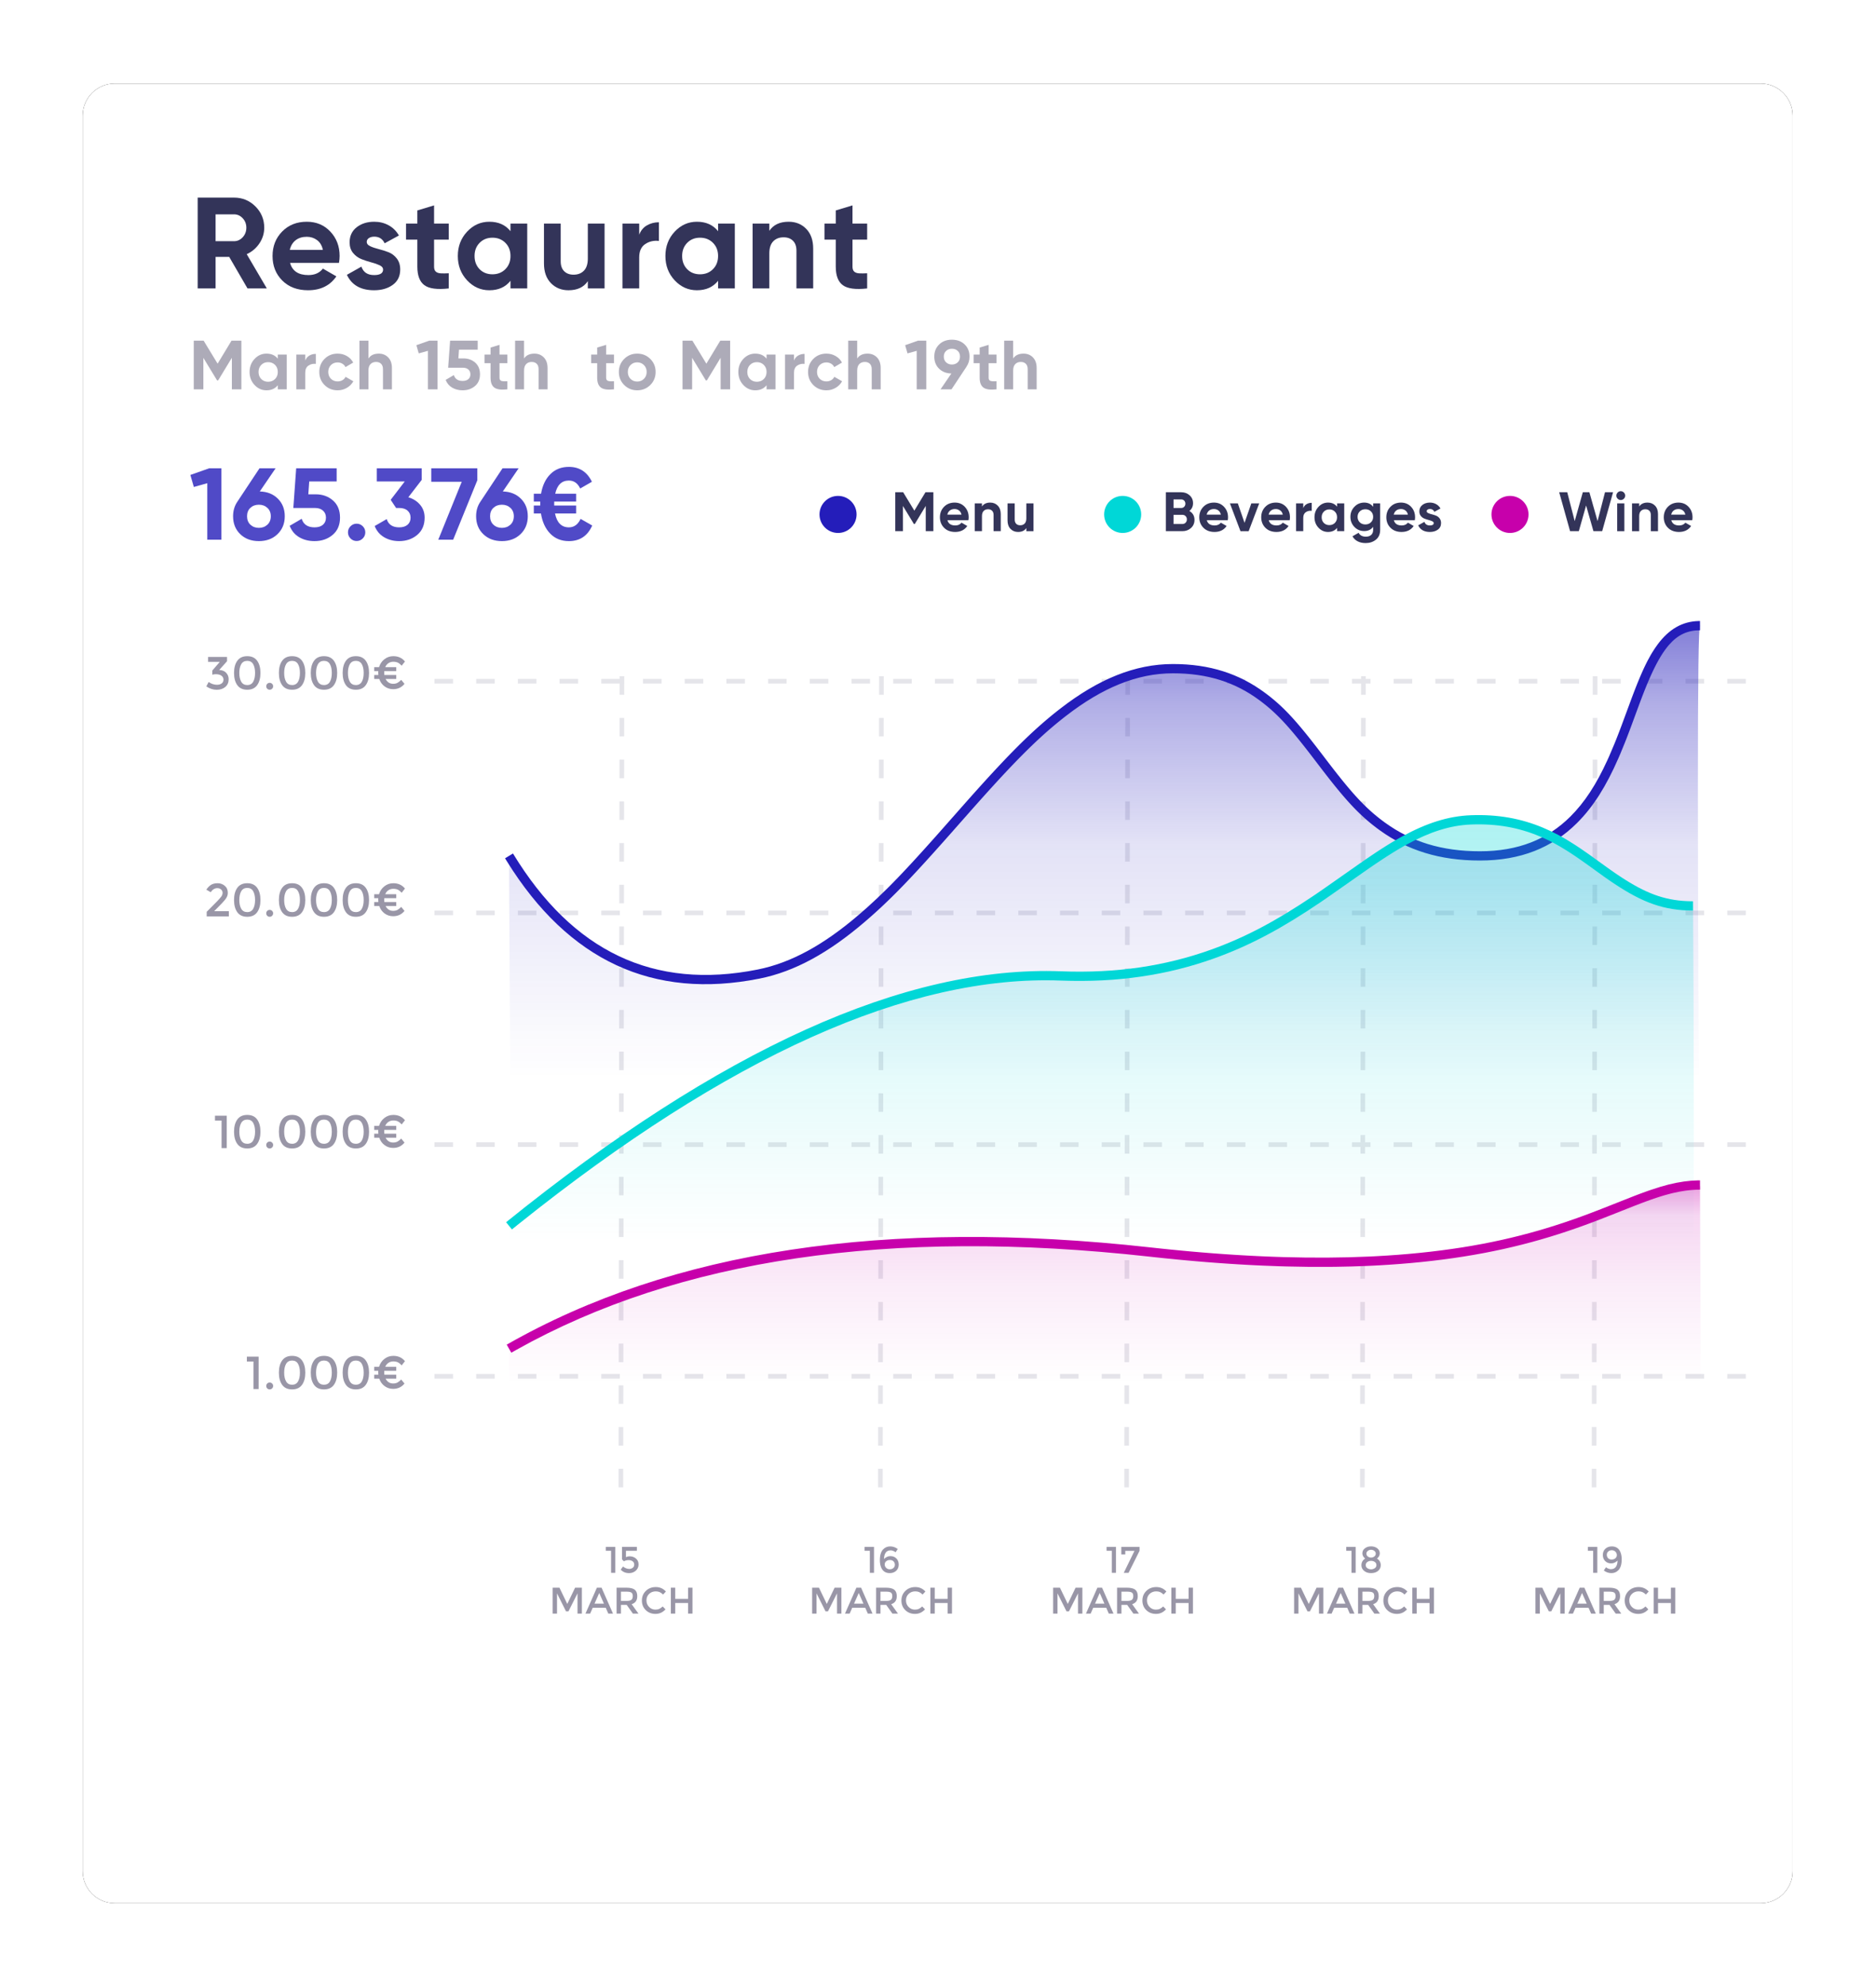<svg width="583" height="617" viewBox="0 0 583 617" fill="none" xmlns="http://www.w3.org/2000/svg">
<g filter="url(#filter0_d_419_6240)">
<path d="M35.688 25.943H547.107C552.63 25.943 557.107 30.42 557.107 35.943V581.348C557.107 586.871 552.63 591.348 547.107 591.348H35.688C30.166 591.348 25.689 586.871 25.689 581.348V35.943C25.689 30.42 30.166 25.943 35.688 25.943Z" fill="black"/>
</g>
<path d="M35.688 25.943H547.107C552.63 25.943 557.107 30.42 557.107 35.943V581.348C557.107 586.871 552.63 591.348 547.107 591.348H35.688C30.166 591.348 25.689 586.871 25.689 581.348V35.943C25.689 30.42 30.166 25.943 35.688 25.943Z" fill="white"/>
<path d="M66.811 346.646H70.469V356.712H68.856V348.158H66.811V346.646Z" fill="#9996A7"/>
<path d="M74.962 348.893C74.568 349.584 74.372 350.491 74.372 351.614C74.372 352.737 74.571 353.645 74.969 354.336C75.368 355.027 75.989 355.373 76.834 355.373C77.679 355.373 78.296 355.029 78.684 354.343C79.073 353.657 79.268 352.747 79.268 351.614C79.268 350.481 79.073 349.572 78.684 348.885C78.296 348.199 77.679 347.856 76.834 347.856C75.989 347.856 75.365 348.201 74.962 348.893ZM73.752 355.416C73.071 354.465 72.73 353.198 72.73 351.614C72.73 350.03 73.071 348.765 73.752 347.82C74.434 346.874 75.461 346.401 76.834 346.401C78.207 346.401 79.234 346.874 79.916 347.82C80.597 348.765 80.938 350.03 80.938 351.614C80.938 353.198 80.597 354.463 79.916 355.409C79.234 356.354 78.207 356.827 76.834 356.827C75.461 356.827 74.434 356.357 73.752 355.416Z" fill="#9996A7"/>
<path d="M83.04 356.51C82.839 356.299 82.738 356.044 82.738 355.747C82.738 355.449 82.841 355.197 83.047 354.991C83.254 354.784 83.506 354.681 83.803 354.681C84.101 354.681 84.355 354.784 84.567 354.991C84.778 355.197 84.883 355.449 84.883 355.747C84.883 356.044 84.778 356.299 84.567 356.51C84.355 356.721 84.101 356.827 83.803 356.827C83.506 356.827 83.251 356.721 83.04 356.51Z" fill="#9996A7"/>
<path d="M88.901 348.893C88.507 349.584 88.311 350.491 88.311 351.614C88.311 352.737 88.51 353.645 88.908 354.336C89.306 355.027 89.928 355.373 90.773 355.373C91.618 355.373 92.234 355.029 92.623 354.343C93.012 353.657 93.207 352.747 93.207 351.614C93.207 350.481 93.012 349.572 92.623 348.885C92.234 348.199 91.618 347.856 90.773 347.856C89.928 347.856 89.304 348.201 88.901 348.893ZM87.691 355.416C87.01 354.465 86.669 353.198 86.669 351.614C86.669 350.03 87.01 348.765 87.691 347.82C88.373 346.874 89.4 346.401 90.773 346.401C92.146 346.401 93.173 346.874 93.855 347.82C94.536 348.765 94.877 350.03 94.877 351.614C94.877 353.198 94.536 354.463 93.855 355.409C93.173 356.354 92.146 356.827 90.773 356.827C89.4 356.827 88.373 356.357 87.691 355.416Z" fill="#9996A7"/>
<path d="M98.808 348.893C98.415 349.584 98.218 350.491 98.218 351.614C98.218 352.737 98.417 353.645 98.815 354.336C99.214 355.027 99.835 355.373 100.68 355.373C101.525 355.373 102.142 355.029 102.531 354.343C102.919 353.657 103.114 352.747 103.114 351.614C103.114 350.481 102.919 349.572 102.531 348.885C102.142 348.199 101.525 347.856 100.68 347.856C99.835 347.856 99.211 348.201 98.808 348.893ZM97.599 355.416C96.917 354.465 96.576 353.198 96.576 351.614C96.576 350.03 96.917 348.765 97.599 347.82C98.28 346.874 99.307 346.401 100.68 346.401C102.053 346.401 103.08 346.874 103.762 347.82C104.443 348.765 104.784 350.03 104.784 351.614C104.784 353.198 104.443 354.463 103.762 355.409C103.08 356.354 102.053 356.827 100.68 356.827C99.307 356.827 98.28 356.357 97.599 355.416Z" fill="#9996A7"/>
<path d="M108.715 348.893C108.322 349.584 108.125 350.491 108.125 351.614C108.125 352.737 108.324 353.645 108.723 354.336C109.121 355.027 109.743 355.373 110.587 355.373C111.432 355.373 112.049 355.029 112.438 354.343C112.827 353.657 113.021 352.747 113.021 351.614C113.021 350.481 112.827 349.572 112.438 348.885C112.049 348.199 111.432 347.856 110.587 347.856C109.743 347.856 109.119 348.201 108.715 348.893ZM107.506 355.416C106.824 354.465 106.483 353.198 106.483 351.614C106.483 350.03 106.824 348.765 107.506 347.82C108.187 346.874 109.215 346.401 110.587 346.401C111.96 346.401 112.987 346.874 113.669 347.82C114.351 348.765 114.691 350.03 114.691 351.614C114.691 353.198 114.351 354.463 113.669 355.409C112.987 356.354 111.96 356.827 110.587 356.827C109.215 356.827 108.187 356.357 107.506 355.416Z" fill="#9996A7"/>
<path d="M116.29 351.053V349.814H117.788C118.104 348.787 118.666 347.961 119.472 347.337C120.279 346.713 121.196 346.401 122.223 346.401C123.749 346.401 124.959 346.953 125.852 348.057L124.829 349.353C124.407 348.902 124.006 348.585 123.627 348.403C123.248 348.221 122.78 348.129 122.223 348.129C121.666 348.129 121.164 348.276 120.718 348.569C120.272 348.861 119.938 349.277 119.717 349.814H123.144V351.053H119.415C119.405 351.168 119.4 351.343 119.4 351.578C119.4 351.813 119.415 352.037 119.444 352.248H123.144V353.486H119.832C120.351 354.485 121.133 354.984 122.18 354.984C122.698 354.984 123.142 354.885 123.512 354.689C123.881 354.492 124.272 354.182 124.685 353.76L125.708 354.998C124.815 356.102 123.639 356.654 122.18 356.654C121.181 356.654 120.296 356.369 119.523 355.797C118.75 355.226 118.196 354.456 117.86 353.486H116.29V352.248H117.586C117.557 352.017 117.543 351.787 117.543 351.557C117.543 351.326 117.548 351.158 117.557 351.053H116.29Z" fill="#9996A7"/>
<path d="M67.287 280.221C67.968 279.53 68.453 278.988 68.741 278.594C69.029 278.2 69.173 277.802 69.173 277.399C69.173 276.996 69.019 276.652 68.712 276.369C68.405 276.086 68.016 275.944 67.546 275.944C66.72 275.944 66.034 276.367 65.487 277.212L64.119 276.42C64.56 275.757 65.047 275.258 65.58 274.922C66.113 274.586 66.799 274.418 67.639 274.418C68.48 274.418 69.216 274.684 69.85 275.217C70.484 275.75 70.8 276.477 70.8 277.399C70.8 277.917 70.666 278.412 70.397 278.882C70.128 279.352 69.634 279.957 68.914 280.696L66.552 283.101H71.117V284.728H64.234V283.288L67.287 280.221Z" fill="#9996A7"/>
<path d="M74.962 276.909C74.568 277.6 74.372 278.508 74.372 279.631C74.372 280.754 74.571 281.661 74.969 282.352C75.368 283.044 75.989 283.389 76.834 283.389C77.679 283.389 78.296 283.046 78.684 282.36C79.073 281.673 79.268 280.764 79.268 279.631C79.268 278.498 79.073 277.588 78.684 276.902C78.296 276.216 77.679 275.872 76.834 275.872C75.989 275.872 75.365 276.218 74.962 276.909ZM73.752 283.432C73.071 282.482 72.73 281.215 72.73 279.631C72.73 278.047 73.071 276.782 73.752 275.836C74.434 274.891 75.461 274.418 76.834 274.418C78.207 274.418 79.234 274.891 79.916 275.836C80.597 276.782 80.938 278.047 80.938 279.631C80.938 281.215 80.597 282.48 79.916 283.425C79.234 284.371 78.207 284.844 76.834 284.844C75.461 284.844 74.434 284.373 73.752 283.432Z" fill="#9996A7"/>
<path d="M83.04 284.527C82.839 284.315 82.738 284.061 82.738 283.763C82.738 283.466 82.841 283.214 83.047 283.007C83.254 282.801 83.506 282.698 83.803 282.698C84.101 282.698 84.355 282.801 84.567 283.007C84.778 283.214 84.883 283.466 84.883 283.763C84.883 284.061 84.778 284.315 84.567 284.527C84.355 284.738 84.101 284.843 83.803 284.843C83.506 284.843 83.251 284.738 83.04 284.527Z" fill="#9996A7"/>
<path d="M88.901 276.909C88.507 277.6 88.311 278.508 88.311 279.631C88.311 280.754 88.51 281.661 88.908 282.352C89.306 283.044 89.928 283.389 90.773 283.389C91.618 283.389 92.234 283.046 92.623 282.36C93.012 281.673 93.207 280.764 93.207 279.631C93.207 278.498 93.012 277.588 92.623 276.902C92.234 276.216 91.618 275.872 90.773 275.872C89.928 275.872 89.304 276.218 88.901 276.909ZM87.691 283.432C87.01 282.482 86.669 281.215 86.669 279.631C86.669 278.047 87.01 276.782 87.691 275.836C88.373 274.891 89.4 274.418 90.773 274.418C92.146 274.418 93.173 274.891 93.855 275.836C94.536 276.782 94.877 278.047 94.877 279.631C94.877 281.215 94.536 282.48 93.855 283.425C93.173 284.371 92.146 284.844 90.773 284.844C89.4 284.844 88.373 284.373 87.691 283.432Z" fill="#9996A7"/>
<path d="M98.808 276.909C98.415 277.6 98.218 278.508 98.218 279.631C98.218 280.754 98.417 281.661 98.815 282.352C99.214 283.044 99.835 283.389 100.68 283.389C101.525 283.389 102.142 283.046 102.531 282.36C102.919 281.673 103.114 280.764 103.114 279.631C103.114 278.498 102.919 277.588 102.531 276.902C102.142 276.216 101.525 275.872 100.68 275.872C99.835 275.872 99.211 276.218 98.808 276.909ZM97.599 283.432C96.917 282.482 96.576 281.215 96.576 279.631C96.576 278.047 96.917 276.782 97.599 275.836C98.28 274.891 99.307 274.418 100.68 274.418C102.053 274.418 103.08 274.891 103.762 275.836C104.443 276.782 104.784 278.047 104.784 279.631C104.784 281.215 104.443 282.48 103.762 283.425C103.08 284.371 102.053 284.844 100.68 284.844C99.307 284.844 98.28 284.373 97.599 283.432Z" fill="#9996A7"/>
<path d="M108.715 276.909C108.322 277.6 108.125 278.508 108.125 279.631C108.125 280.754 108.324 281.661 108.723 282.352C109.121 283.044 109.743 283.389 110.587 283.389C111.432 283.389 112.049 283.046 112.438 282.36C112.827 281.673 113.021 280.764 113.021 279.631C113.021 278.498 112.827 277.588 112.438 276.902C112.049 276.216 111.432 275.872 110.587 275.872C109.743 275.872 109.119 276.218 108.715 276.909ZM107.506 283.432C106.824 282.482 106.483 281.215 106.483 279.631C106.483 278.047 106.824 276.782 107.506 275.836C108.187 274.891 109.215 274.418 110.587 274.418C111.96 274.418 112.987 274.891 113.669 275.836C114.351 276.782 114.691 278.047 114.691 279.631C114.691 281.215 114.351 282.48 113.669 283.425C112.987 284.371 111.96 284.844 110.587 284.844C109.215 284.844 108.187 284.373 107.506 283.432Z" fill="#9996A7"/>
<path d="M116.29 279.069V277.831H117.788C118.104 276.804 118.666 275.978 119.472 275.354C120.279 274.73 121.196 274.418 122.223 274.418C123.749 274.418 124.959 274.97 125.852 276.074L124.829 277.37C124.407 276.919 124.006 276.602 123.627 276.42C123.248 276.237 122.78 276.146 122.223 276.146C121.666 276.146 121.164 276.292 120.718 276.585C120.272 276.878 119.938 277.293 119.717 277.831H123.144V279.069H119.415C119.405 279.184 119.4 279.36 119.4 279.595C119.4 279.83 119.415 280.053 119.444 280.264H123.144V281.503H119.832C120.351 282.501 121.133 283 122.18 283C122.698 283 123.142 282.902 123.512 282.705C123.881 282.508 124.272 282.199 124.685 281.776L125.708 283.015C124.815 284.119 123.639 284.671 122.18 284.671C121.181 284.671 120.296 284.385 119.523 283.814C118.75 283.243 118.196 282.472 117.86 281.503H116.29V280.264H117.586C117.557 280.034 117.543 279.804 117.543 279.573C117.543 279.343 117.548 279.175 117.557 279.069H116.29Z" fill="#9996A7"/>
<path d="M64.666 205.631V204.119H70.555V205.443L68.122 208.165C69.043 208.194 69.763 208.484 70.282 209.036C70.8 209.588 71.059 210.248 71.059 211.016C71.059 212.043 70.712 212.85 70.016 213.435C69.32 214.021 68.424 214.314 67.33 214.314C66.236 214.314 65.165 213.963 64.119 213.263L64.839 211.895C65.664 212.471 66.528 212.759 67.431 212.759C68.016 212.759 68.499 212.622 68.878 212.348C69.257 212.075 69.447 211.681 69.447 211.167C69.447 210.654 69.236 210.243 68.813 209.936C68.391 209.629 67.805 209.475 67.056 209.475C66.682 209.475 66.322 209.528 65.976 209.634V208.338L68.309 205.631H64.666Z" fill="#9996A7"/>
<path d="M74.962 206.365C74.568 207.056 74.372 207.964 74.372 209.087C74.372 210.21 74.571 211.117 74.969 211.808C75.368 212.5 75.989 212.845 76.834 212.845C77.679 212.845 78.296 212.502 78.684 211.816C79.073 211.129 79.268 210.22 79.268 209.087C79.268 207.954 79.073 207.044 78.684 206.358C78.296 205.672 77.679 205.328 76.834 205.328C75.989 205.328 75.365 205.674 74.962 206.365ZM73.752 212.888C73.071 211.938 72.73 210.671 72.73 209.087C72.73 207.503 73.071 206.238 73.752 205.292C74.434 204.347 75.461 203.874 76.834 203.874C78.207 203.874 79.234 204.347 79.916 205.292C80.597 206.238 80.938 207.503 80.938 209.087C80.938 210.671 80.597 211.936 79.916 212.881C79.234 213.827 78.207 214.3 76.834 214.3C75.461 214.3 74.434 213.829 73.752 212.888Z" fill="#9996A7"/>
<path d="M83.04 213.983C82.839 213.771 82.738 213.517 82.738 213.219C82.738 212.922 82.841 212.67 83.047 212.463C83.254 212.257 83.506 212.154 83.803 212.154C84.101 212.154 84.355 212.257 84.567 212.463C84.778 212.67 84.883 212.922 84.883 213.219C84.883 213.517 84.778 213.771 84.567 213.983C84.355 214.194 84.101 214.299 83.803 214.299C83.506 214.299 83.251 214.194 83.04 213.983Z" fill="#9996A7"/>
<path d="M88.901 206.365C88.507 207.056 88.311 207.964 88.311 209.087C88.311 210.21 88.51 211.117 88.908 211.808C89.306 212.5 89.928 212.845 90.773 212.845C91.618 212.845 92.234 212.502 92.623 211.816C93.012 211.129 93.207 210.22 93.207 209.087C93.207 207.954 93.012 207.044 92.623 206.358C92.234 205.672 91.618 205.328 90.773 205.328C89.928 205.328 89.304 205.674 88.901 206.365ZM87.691 212.888C87.01 211.938 86.669 210.671 86.669 209.087C86.669 207.503 87.01 206.238 87.691 205.292C88.373 204.347 89.4 203.874 90.773 203.874C92.146 203.874 93.173 204.347 93.855 205.292C94.536 206.238 94.877 207.503 94.877 209.087C94.877 210.671 94.536 211.936 93.855 212.881C93.173 213.827 92.146 214.3 90.773 214.3C89.4 214.3 88.373 213.829 87.691 212.888Z" fill="#9996A7"/>
<path d="M98.808 206.365C98.415 207.056 98.218 207.964 98.218 209.087C98.218 210.21 98.417 211.117 98.815 211.808C99.214 212.5 99.835 212.845 100.68 212.845C101.525 212.845 102.142 212.502 102.531 211.816C102.919 211.129 103.114 210.22 103.114 209.087C103.114 207.954 102.919 207.044 102.531 206.358C102.142 205.672 101.525 205.328 100.68 205.328C99.835 205.328 99.211 205.674 98.808 206.365ZM97.599 212.888C96.917 211.938 96.576 210.671 96.576 209.087C96.576 207.503 96.917 206.238 97.599 205.292C98.28 204.347 99.307 203.874 100.68 203.874C102.053 203.874 103.08 204.347 103.762 205.292C104.443 206.238 104.784 207.503 104.784 209.087C104.784 210.671 104.443 211.936 103.762 212.881C103.08 213.827 102.053 214.3 100.68 214.3C99.307 214.3 98.28 213.829 97.599 212.888Z" fill="#9996A7"/>
<path d="M108.715 206.365C108.322 207.056 108.125 207.964 108.125 209.087C108.125 210.21 108.324 211.117 108.723 211.808C109.121 212.5 109.743 212.845 110.587 212.845C111.432 212.845 112.049 212.502 112.438 211.816C112.827 211.129 113.021 210.22 113.021 209.087C113.021 207.954 112.827 207.044 112.438 206.358C112.049 205.672 111.432 205.328 110.587 205.328C109.743 205.328 109.119 205.674 108.715 206.365ZM107.506 212.888C106.824 211.938 106.483 210.671 106.483 209.087C106.483 207.503 106.824 206.238 107.506 205.292C108.187 204.347 109.215 203.874 110.587 203.874C111.96 203.874 112.987 204.347 113.669 205.292C114.351 206.238 114.691 207.503 114.691 209.087C114.691 210.671 114.351 211.936 113.669 212.881C112.987 213.827 111.96 214.3 110.587 214.3C109.215 214.3 108.187 213.829 107.506 212.888Z" fill="#9996A7"/>
<path d="M116.29 208.525V207.287H117.788C118.104 206.26 118.666 205.434 119.472 204.81C120.279 204.186 121.196 203.874 122.223 203.874C123.749 203.874 124.959 204.426 125.852 205.53L124.829 206.826C124.407 206.375 124.006 206.058 123.627 205.876C123.248 205.693 122.78 205.602 122.223 205.602C121.666 205.602 121.164 205.748 120.718 206.041C120.272 206.334 119.938 206.749 119.717 207.287H123.144V208.525H119.415C119.405 208.64 119.4 208.816 119.4 209.051C119.4 209.286 119.415 209.509 119.444 209.72H123.144V210.959H119.832C120.351 211.957 121.133 212.456 122.18 212.456C122.698 212.456 123.142 212.358 123.512 212.161C123.881 211.964 124.272 211.655 124.685 211.232L125.708 212.471C124.815 213.575 123.639 214.127 122.18 214.127C121.181 214.127 120.296 213.841 119.523 213.27C118.75 212.699 118.196 211.928 117.86 210.959H116.29V209.72H117.586C117.557 209.49 117.543 209.26 117.543 209.029C117.543 208.799 117.548 208.631 117.557 208.525H116.29Z" fill="#9996A7"/>
<path d="M76.719 421.509H80.376V431.575H78.764V423.021H76.719V421.509Z" fill="#9996A7"/>
<path d="M83.04 431.373C82.839 431.162 82.738 430.908 82.738 430.61C82.738 430.312 82.841 430.06 83.047 429.854C83.254 429.648 83.506 429.544 83.803 429.544C84.101 429.544 84.355 429.648 84.567 429.854C84.778 430.06 84.883 430.312 84.883 430.61C84.883 430.908 84.778 431.162 84.567 431.373C84.355 431.584 84.101 431.69 83.803 431.69C83.506 431.69 83.251 431.584 83.04 431.373Z" fill="#9996A7"/>
<path d="M88.901 423.756C88.507 424.447 88.311 425.354 88.311 426.477C88.311 427.601 88.51 428.508 88.908 429.199C89.306 429.89 89.928 430.236 90.773 430.236C91.618 430.236 92.234 429.893 92.623 429.206C93.012 428.52 93.207 427.61 93.207 426.477C93.207 425.345 93.012 424.435 92.623 423.749C92.234 423.062 91.618 422.719 90.773 422.719C89.928 422.719 89.304 423.065 88.901 423.756ZM87.691 430.279C87.01 429.329 86.669 428.061 86.669 426.477C86.669 424.893 87.01 423.629 87.691 422.683C88.373 421.737 89.4 421.265 90.773 421.265C92.146 421.265 93.173 421.737 93.855 422.683C94.536 423.629 94.877 424.893 94.877 426.477C94.877 428.061 94.536 429.326 93.855 430.272C93.173 431.217 92.146 431.69 90.773 431.69C89.4 431.69 88.373 431.22 87.691 430.279Z" fill="#9996A7"/>
<path d="M98.808 423.756C98.415 424.447 98.218 425.354 98.218 426.477C98.218 427.601 98.417 428.508 98.815 429.199C99.214 429.89 99.835 430.236 100.68 430.236C101.525 430.236 102.142 429.893 102.531 429.206C102.919 428.52 103.114 427.61 103.114 426.477C103.114 425.345 102.919 424.435 102.531 423.749C102.142 423.062 101.525 422.719 100.68 422.719C99.835 422.719 99.211 423.065 98.808 423.756ZM97.599 430.279C96.917 429.329 96.576 428.061 96.576 426.477C96.576 424.893 96.917 423.629 97.599 422.683C98.28 421.737 99.307 421.265 100.68 421.265C102.053 421.265 103.08 421.737 103.762 422.683C104.443 423.629 104.784 424.893 104.784 426.477C104.784 428.061 104.443 429.326 103.762 430.272C103.08 431.217 102.053 431.69 100.68 431.69C99.307 431.69 98.28 431.22 97.599 430.279Z" fill="#9996A7"/>
<path d="M108.715 423.756C108.322 424.447 108.125 425.354 108.125 426.477C108.125 427.601 108.324 428.508 108.723 429.199C109.121 429.89 109.743 430.236 110.587 430.236C111.432 430.236 112.049 429.893 112.438 429.206C112.827 428.52 113.021 427.61 113.021 426.477C113.021 425.345 112.827 424.435 112.438 423.749C112.049 423.062 111.432 422.719 110.587 422.719C109.743 422.719 109.119 423.065 108.715 423.756ZM107.506 430.279C106.824 429.329 106.483 428.061 106.483 426.477C106.483 424.893 106.824 423.629 107.506 422.683C108.187 421.737 109.215 421.265 110.587 421.265C111.96 421.265 112.987 421.737 113.669 422.683C114.351 423.629 114.691 424.893 114.691 426.477C114.691 428.061 114.351 429.326 113.669 430.272C112.987 431.217 111.96 431.69 110.587 431.69C109.215 431.69 108.187 431.22 107.506 430.279Z" fill="#9996A7"/>
<path d="M116.29 425.916V424.677H117.788C118.104 423.65 118.666 422.825 119.472 422.201C120.279 421.577 121.196 421.265 122.223 421.265C123.749 421.265 124.959 421.817 125.852 422.921L124.829 424.217C124.407 423.765 124.006 423.449 123.627 423.266C123.248 423.084 122.78 422.993 122.223 422.993C121.666 422.993 121.164 423.139 120.718 423.432C120.272 423.725 119.938 424.14 119.717 424.677H123.144V425.916H119.415C119.405 426.031 119.4 426.206 119.4 426.441C119.4 426.677 119.415 426.9 119.444 427.111H123.144V428.349H119.832C120.351 429.348 121.133 429.847 122.18 429.847C122.698 429.847 123.142 429.749 123.512 429.552C123.881 429.355 124.272 429.045 124.685 428.623L125.708 429.861C124.815 430.965 123.639 431.517 122.18 431.517C121.181 431.517 120.296 431.232 119.523 430.661C118.75 430.089 118.196 429.319 117.86 428.349H116.29V427.111H117.586C117.557 426.881 117.543 426.65 117.543 426.42C117.543 426.189 117.548 426.021 117.557 425.916H116.29Z" fill="#9996A7"/>
<path d="M135.02 282.924V284.364H140.78V282.924H135.02ZM147.98 282.924V284.364H153.74V282.924H147.98ZM160.94 282.924V284.364H166.7V282.924H160.94ZM173.9 282.924V284.364H179.66V282.924H173.9ZM186.86 282.924V284.364H192.62V282.924H186.86ZM199.82 282.924V284.364H205.58V282.924H199.82ZM212.78 282.924V284.364H218.54V282.924H212.78ZM225.74 282.924V284.364H231.5V282.924H225.74ZM238.7 282.924V284.364H244.46V282.924H238.7ZM251.66 282.924V284.364H257.42V282.924H251.66ZM264.62 282.924V284.364H270.38V282.924H264.62ZM277.58 282.924V284.364H283.34V282.924H277.58ZM290.54 282.924V284.364H296.3V282.924H290.54ZM303.5 282.924V284.364H309.26V282.924H303.5ZM316.46 282.924V284.364H322.22V282.924H316.46ZM329.42 282.924V284.364H335.18V282.924H329.42ZM342.38 282.924V284.364H348.14V282.924H342.38ZM355.34 282.924V284.364H361.1V282.924H355.34ZM368.3 282.924V284.364H374.06V282.924H368.3ZM381.26 282.924V284.364H387.02V282.924H381.26ZM394.22 282.924V284.364H399.98V282.924H394.22ZM407.18 282.924V284.364H412.94V282.924H407.18ZM420.14 282.924V284.364H425.9V282.924H420.14ZM433.1 282.924V284.364H438.86V282.924H433.1ZM446.06 282.924V284.364H451.82V282.924H446.06ZM459.02 282.924V284.364H464.78V282.924H459.02ZM471.98 282.924V284.364H477.74V282.924H471.98ZM484.94 282.924V284.364H490.7V282.924H484.94ZM497.9 282.924V284.364H503.66V282.924H497.9ZM510.86 282.924V284.364H516.62V282.924H510.86ZM523.82 282.924V284.364H529.58V282.924H523.82ZM536.78 282.924V284.364H542.54V282.924H536.78Z" fill="#E5E5EA"/>
<path d="M135.02 354.908V356.348H140.78V354.908H135.02ZM147.98 354.908V356.348H153.74V354.908H147.98ZM160.94 354.908V356.348H166.7V354.908H160.94ZM173.9 354.908V356.348H179.66V354.908H173.9ZM186.86 354.908V356.348H192.62V354.908H186.86ZM199.82 354.908V356.348H205.58V354.908H199.82ZM212.78 354.908V356.348H218.54V354.908H212.78ZM225.74 354.908V356.348H231.5V354.908H225.74ZM238.7 354.908V356.348H244.46V354.908H238.7ZM251.66 354.908V356.348H257.42V354.908H251.66ZM264.62 354.908V356.348H270.38V354.908H264.62ZM277.58 354.908V356.348H283.34V354.908H277.58ZM290.54 354.908V356.348H296.3V354.908H290.54ZM303.5 354.908V356.348H309.26V354.908H303.5ZM316.46 354.908V356.348H322.22V354.908H316.46ZM329.42 354.908V356.348H335.18V354.908H329.42ZM342.38 354.908V356.348H348.14V354.908H342.38ZM355.34 354.908V356.348H361.1V354.908H355.34ZM368.3 354.908V356.348H374.06V354.908H368.3ZM381.26 354.908V356.348H387.02V354.908H381.26ZM394.22 354.908V356.348H399.98V354.908H394.22ZM407.18 354.908V356.348H412.94V354.908H407.18ZM420.14 354.908V356.348H425.9V354.908H420.14ZM433.1 354.908V356.348H438.86V354.908H433.1ZM446.06 354.908V356.348H451.82V354.908H446.06ZM459.02 354.908V356.348H464.78V354.908H459.02ZM471.98 354.908V356.348H477.74V354.908H471.98ZM484.94 354.908V356.348H490.7V354.908H484.94ZM497.9 354.908V356.348H503.66V354.908H497.9ZM510.86 354.908V356.348H516.62V354.908H510.86ZM523.82 354.908V356.348H529.58V354.908H523.82ZM536.78 354.908V356.348H542.54V354.908H536.78Z" fill="#E5E5EA"/>
<path d="M135.02 426.892V428.332H140.78V426.892H135.02ZM147.98 426.892V428.332H153.74V426.892H147.98ZM160.94 426.892V428.332H166.7V426.892H160.94ZM173.9 426.892V428.332H179.66V426.892H173.9ZM186.86 426.892V428.332H192.62V426.892H186.86ZM199.82 426.892V428.332H205.58V426.892H199.82ZM212.78 426.892V428.332H218.54V426.892H212.78ZM225.74 426.892V428.332H231.5V426.892H225.74ZM238.7 426.892V428.332H244.46V426.892H238.7ZM251.66 426.892V428.332H257.42V426.892H251.66ZM264.62 426.892V428.332H270.38V426.892H264.62ZM277.58 426.892V428.332H283.34V426.892H277.58ZM290.54 426.892V428.332H296.3V426.892H290.54ZM303.5 426.892V428.332H309.26V426.892H303.5ZM316.46 426.892V428.332H322.22V426.892H316.46ZM329.42 426.892V428.332H335.18V426.892H329.42ZM342.38 426.892V428.332H348.14V426.892H342.38ZM355.34 426.892V428.332H361.1V426.892H355.34ZM368.3 426.892V428.332H374.06V426.892H368.3ZM381.26 426.892V428.332H387.02V426.892H381.26ZM394.22 426.892V428.332H399.98V426.892H394.22ZM407.18 426.892V428.332H412.94V426.892H407.18ZM420.14 426.892V428.332H425.9V426.892H420.14ZM433.1 426.892V428.332H438.86V426.892H433.1ZM446.06 426.892V428.332H451.82V426.892H446.06ZM459.02 426.892V428.332H464.78V426.892H459.02ZM471.98 426.892V428.332H477.74V426.892H471.98ZM484.94 426.892V428.332H490.7V426.892H484.94ZM497.9 426.892V428.332H503.66V426.892H497.9ZM510.86 426.892V428.332H516.62V426.892H510.86ZM523.82 426.892V428.332H529.58V426.892H523.82ZM536.78 426.892V428.332H542.54V426.892H536.78Z" fill="#E5E5EA"/>
<path d="M135.02 210.94V212.38H140.78V210.94H135.02ZM147.98 210.94V212.38H153.74V210.94H147.98ZM160.94 210.94V212.38H166.7V210.94H160.94ZM173.9 210.94V212.38H179.66V210.94H173.9ZM186.86 210.94V212.38H192.62V210.94H186.86ZM199.82 210.94V212.38H205.58V210.94H199.82ZM212.78 210.94V212.38H218.54V210.94H212.78ZM225.74 210.94V212.38H231.5V210.94H225.74ZM238.7 210.94V212.38H244.46V210.94H238.7ZM251.66 210.94V212.38H257.42V210.94H251.66ZM264.62 210.94V212.38H270.38V210.94H264.62ZM277.58 210.94V212.38H283.34V210.94H277.58ZM290.54 210.94V212.38H296.3V210.94H290.54ZM303.5 210.94V212.38H309.26V210.94H303.5ZM316.46 210.94V212.38H322.22V210.94H316.46ZM329.42 210.94V212.38H335.18V210.94H329.42ZM342.38 210.94V212.38H348.14V210.94H342.38ZM355.34 210.94V212.38H361.1V210.94H355.34ZM368.3 210.94V212.38H374.06V210.94H368.3ZM381.26 210.94V212.38H387.02V210.94H381.26ZM394.22 210.94V212.38H399.98V210.94H394.22ZM407.18 210.94V212.38H412.94V210.94H407.18ZM420.14 210.94V212.38H425.9V210.94H420.14ZM433.1 210.94V212.38H438.86V210.94H433.1ZM446.06 210.94V212.38H451.82V210.94H446.06ZM459.02 210.94V212.38H464.78V210.94H459.02ZM471.98 210.94V212.38H477.74V210.94H471.98ZM484.94 210.94V212.38H490.7V210.94H484.94ZM497.9 210.94V212.38H503.66V210.94H497.9ZM510.86 210.94V212.38H516.62V210.94H510.86ZM523.82 210.94V212.38H529.58V210.94H523.82ZM536.78 210.94V212.38H542.54V210.94H536.78Z" fill="#E5E5EA"/>
<path d="M351.165 210.103L349.725 210.102L349.718 215.862L351.158 215.863L351.165 210.103ZM351.148 223.063L349.708 223.062L349.701 228.822L351.141 228.823L351.148 223.063ZM351.132 236.023L349.692 236.022L349.684 241.782L351.124 241.783L351.132 236.023ZM351.115 248.983L349.675 248.982L349.667 254.742L351.107 254.743L351.115 248.983ZM351.098 261.943L349.658 261.942L349.651 267.702L351.091 267.703L351.098 261.943ZM351.081 274.903L349.641 274.902L349.634 280.661L351.074 280.663L351.081 274.903ZM351.064 287.863L349.624 287.861L349.617 293.621L351.057 293.623L351.064 287.863ZM351.048 300.823L349.608 300.821L349.6 306.581L351.04 306.583L351.048 300.823ZM351.031 313.783L349.591 313.781L349.583 319.541L351.023 319.543L351.031 313.783ZM351.014 326.743L349.574 326.741L349.567 332.501L351.007 332.503L351.014 326.743ZM350.997 339.703L349.557 339.701L349.55 345.461L350.99 345.463L350.997 339.703ZM350.98 352.663L349.54 352.661L349.533 358.421L350.973 358.423L350.98 352.663ZM350.964 365.623L349.524 365.621L349.516 371.381L350.956 371.383L350.964 365.623ZM350.947 378.583L349.507 378.581L349.499 384.341L350.939 384.343L350.947 378.583ZM350.93 391.543L349.49 391.541L349.482 397.301L350.922 397.303L350.93 391.543ZM350.913 404.503L349.473 404.501L349.466 410.261L350.906 410.263L350.913 404.503ZM350.896 417.463L349.456 417.461L349.449 423.221L350.889 423.223L350.896 417.463ZM350.88 430.423L349.44 430.421L349.432 436.181L350.872 436.183L350.88 430.423ZM350.863 443.383L349.423 443.381L349.415 449.141L350.855 449.143L350.863 443.383ZM350.846 456.343L349.406 456.341L349.398 462.101L350.838 462.103L350.846 456.343Z" fill="#E5E5EA"/>
<path d="M274.643 210.103L273.203 210.102L273.196 215.862L274.636 215.863L274.643 210.103ZM274.626 223.063L273.186 223.062L273.179 228.822L274.619 228.823L274.626 223.063ZM274.61 236.023L273.17 236.022L273.162 241.782L274.602 241.783L274.61 236.023ZM274.593 248.983L273.153 248.982L273.145 254.742L274.585 254.743L274.593 248.983ZM274.576 261.943L273.136 261.942L273.129 267.702L274.569 267.703L274.576 261.943ZM274.559 274.903L273.119 274.902L273.112 280.661L274.552 280.663L274.559 274.903ZM274.542 287.863L273.102 287.861L273.095 293.621L274.535 293.623L274.542 287.863ZM274.526 300.823L273.086 300.821L273.078 306.581L274.518 306.583L274.526 300.823ZM274.509 313.783L273.069 313.781L273.061 319.541L274.501 319.543L274.509 313.783ZM274.492 326.743L273.052 326.741L273.045 332.501L274.485 332.503L274.492 326.743ZM274.475 339.703L273.035 339.701L273.028 345.461L274.468 345.463L274.475 339.703ZM274.458 352.663L273.018 352.661L273.011 358.421L274.451 358.423L274.458 352.663ZM274.442 365.623L273.002 365.621L272.994 371.381L274.434 371.383L274.442 365.623ZM274.425 378.583L272.985 378.581L272.977 384.341L274.417 384.343L274.425 378.583ZM274.408 391.543L272.968 391.541L272.961 397.301L274.4 397.303L274.408 391.543ZM274.391 404.503L272.951 404.501L272.944 410.261L274.384 410.263L274.391 404.503ZM274.374 417.463L272.934 417.461L272.927 423.221L274.367 423.223L274.374 417.463ZM274.358 430.423L272.918 430.421L272.91 436.181L274.35 436.183L274.358 430.423ZM274.341 443.383L272.901 443.381L272.893 449.141L274.333 449.143L274.341 443.383ZM274.324 456.343L272.884 456.341L272.876 462.101L274.316 462.103L274.324 456.343Z" fill="#E5E5EA"/>
<path d="M193.994 210.103L192.554 210.102L192.547 215.862L193.987 215.863L193.994 210.103ZM193.978 223.063L192.538 223.062L192.53 228.822L193.97 228.823L193.978 223.063ZM193.961 236.023L192.521 236.022L192.513 241.782L193.953 241.783L193.961 236.023ZM193.944 248.983L192.504 248.982L192.496 254.742L193.936 254.743L193.944 248.983ZM193.927 261.943L192.487 261.942L192.48 267.702L193.92 267.703L193.927 261.943ZM193.91 274.903L192.47 274.902L192.463 280.661L193.903 280.663L193.91 274.903ZM193.894 287.863L192.454 287.861L192.446 293.621L193.886 293.623L193.894 287.863ZM193.877 300.823L192.437 300.821L192.429 306.581L193.869 306.583L193.877 300.823ZM193.86 313.783L192.42 313.781L192.412 319.541L193.852 319.543L193.86 313.783ZM193.843 326.743L192.403 326.741L192.396 332.501L193.836 332.503L193.843 326.743ZM193.826 339.703L192.386 339.701L192.379 345.461L193.819 345.463L193.826 339.703ZM193.809 352.663L192.369 352.661L192.362 358.421L193.802 358.423L193.809 352.663ZM193.793 365.623L192.353 365.621L192.345 371.381L193.785 371.383L193.793 365.623ZM193.776 378.583L192.336 378.581L192.328 384.341L193.768 384.343L193.776 378.583ZM193.759 391.543L192.319 391.541L192.312 397.301L193.752 397.303L193.759 391.543ZM193.742 404.503L192.302 404.501L192.295 410.261L193.735 410.263L193.742 404.503ZM193.725 417.463L192.285 417.461L192.278 423.221L193.718 423.223L193.725 417.463ZM193.709 430.423L192.269 430.421L192.261 436.181L193.701 436.183L193.709 430.423ZM193.692 443.383L192.252 443.381L192.244 449.141L193.684 449.143L193.692 443.383ZM193.675 456.343L192.235 456.341L192.228 462.101L193.668 462.103L193.675 456.343Z" fill="#E5E5EA"/>
<path d="M424.42 210.103L422.98 210.102L422.973 215.862L424.413 215.863L424.42 210.103ZM424.403 223.063L422.963 223.062L422.956 228.822L424.396 228.823L424.403 223.063ZM424.387 236.023L422.947 236.022L422.939 241.782L424.379 241.783L424.387 236.023ZM424.37 248.983L422.93 248.982L422.922 254.742L424.362 254.743L424.37 248.983ZM424.353 261.943L422.913 261.942L422.905 267.702L424.345 267.703L424.353 261.943ZM424.336 274.903L422.896 274.902L422.889 280.661L424.329 280.663L424.336 274.903ZM424.319 287.863L422.879 287.861L422.872 293.621L424.312 293.623L424.319 287.863ZM424.303 300.823L422.863 300.821L422.855 306.581L424.295 306.583L424.303 300.823ZM424.286 313.783L422.846 313.781L422.838 319.541L424.278 319.543L424.286 313.783ZM424.269 326.743L422.829 326.741L422.821 332.501L424.261 332.503L424.269 326.743ZM424.252 339.703L422.812 339.701L422.805 345.461L424.245 345.463L424.252 339.703ZM424.235 352.663L422.795 352.661L422.788 358.421L424.228 358.423L424.235 352.663ZM424.218 365.623L422.778 365.621L422.771 371.381L424.211 371.383L424.218 365.623ZM424.202 378.583L422.762 378.581L422.754 384.341L424.194 384.343L424.202 378.583ZM424.185 391.543L422.745 391.541L422.737 397.301L424.177 397.303L424.185 391.543ZM424.168 404.503L422.728 404.501L422.721 410.261L424.161 410.263L424.168 404.503ZM424.151 417.463L422.711 417.461L422.704 423.221L424.144 423.223L424.151 417.463ZM424.134 430.423L422.694 430.421L422.687 436.181L424.127 436.183L424.134 430.423ZM424.118 443.383L422.678 443.381L422.67 449.141L424.11 449.143L424.118 443.383ZM424.101 456.343L422.661 456.341L422.653 462.101L424.093 462.103L424.101 456.343Z" fill="#E5E5EA"/>
<path d="M496.428 210.103L494.988 210.102L494.98 215.862L496.421 215.863L496.428 210.103ZM496.411 223.063L494.971 223.062L494.964 228.822L496.404 228.823L496.411 223.063ZM496.394 236.023L494.954 236.022L494.947 241.782L496.387 241.783L496.394 236.023ZM496.378 248.983L494.938 248.982L494.93 254.742L496.37 254.743L496.378 248.983ZM496.361 261.943L494.921 261.942L494.913 267.702L496.353 267.703L496.361 261.943ZM496.344 274.903L494.904 274.902L494.896 280.661L496.336 280.663L496.344 274.903ZM496.327 287.863L494.887 287.861L494.88 293.621L496.32 293.623L496.327 287.863ZM496.31 300.823L494.87 300.821L494.863 306.581L496.303 306.583L496.31 300.823ZM496.293 313.783L494.853 313.781L494.846 319.541L496.286 319.543L496.293 313.783ZM496.277 326.743L494.837 326.741L494.829 332.501L496.269 332.503L496.277 326.743ZM496.26 339.703L494.82 339.701L494.812 345.461L496.252 345.463L496.26 339.703ZM496.243 352.663L494.803 352.661L494.796 358.421L496.236 358.423L496.243 352.663ZM496.226 365.623L494.786 365.621L494.779 371.381L496.219 371.383L496.226 365.623ZM496.209 378.583L494.769 378.581L494.762 384.341L496.202 384.343L496.209 378.583ZM496.193 391.543L494.753 391.541L494.745 397.301L496.185 397.303L496.193 391.543ZM496.176 404.503L494.736 404.501L494.728 410.261L496.168 410.263L496.176 404.503ZM496.159 417.463L494.719 417.461L494.712 423.221L496.152 423.223L496.159 417.463ZM496.142 430.423L494.702 430.421L494.695 436.181L496.135 436.183L496.142 430.423ZM496.125 443.383L494.685 443.381L494.678 449.141L496.118 449.143L496.125 443.383ZM496.109 456.343L494.669 456.341L494.661 462.101L496.101 462.103L496.109 456.343Z" fill="#E5E5EA"/>
<g opacity="0.893">
<path opacity="0.893" d="M290.058 152.939V165.035H287.691V157.19L284.287 162.806H284.01L280.606 157.208V165.035H278.222V152.939H280.675L284.149 158.659L287.605 152.939H290.058Z" fill="#000230"/>
<path opacity="0.893" d="M294.43 161.631C294.73 162.714 295.542 163.255 296.867 163.255C297.719 163.255 298.365 162.967 298.802 162.391L300.599 163.428C299.747 164.661 298.491 165.277 296.832 165.277C295.404 165.277 294.258 164.845 293.394 163.981C292.53 163.117 292.098 162.029 292.098 160.715C292.098 159.413 292.524 158.328 293.376 157.458C294.229 156.588 295.323 156.153 296.66 156.153C297.927 156.153 298.972 156.591 299.796 157.467C300.62 158.342 301.031 159.425 301.031 160.715C301.031 161.003 301.003 161.309 300.945 161.631H294.43ZM294.396 159.903H298.802C298.676 159.316 298.413 158.878 298.016 158.59C297.619 158.302 297.166 158.158 296.66 158.158C296.061 158.158 295.565 158.31 295.173 158.616C294.782 158.921 294.523 159.35 294.396 159.903Z" fill="#000230"/>
<path opacity="0.893" d="M307.736 156.153C308.681 156.153 309.461 156.47 310.077 157.104C310.694 157.737 311.002 158.613 311.002 159.73V165.035H308.773V160.007C308.773 159.431 308.617 158.99 308.306 158.685C307.995 158.38 307.58 158.227 307.062 158.227C306.486 158.227 306.025 158.405 305.68 158.763C305.334 159.12 305.161 159.655 305.161 160.37V165.035H302.932V156.395H305.161V157.363C305.703 156.557 306.561 156.153 307.736 156.153Z" fill="#000230"/>
<path opacity="0.893" d="M318.951 156.396H321.18V165.036H318.951V164.068C318.409 164.874 317.551 165.277 316.376 165.277C315.431 165.277 314.651 164.961 314.034 164.327C313.418 163.693 313.11 162.818 313.11 161.7V156.396H315.339V161.424C315.339 162 315.495 162.441 315.806 162.746C316.117 163.051 316.531 163.204 317.05 163.204C317.626 163.204 318.087 163.025 318.432 162.668C318.778 162.311 318.951 161.775 318.951 161.061V156.396Z" fill="#000230"/>
</g>
<g opacity="0.893">
<path opacity="0.893" d="M369.62 158.763C370.68 159.373 371.21 160.295 371.21 161.528C371.21 162.553 370.847 163.394 370.122 164.05C369.396 164.707 368.503 165.035 367.443 165.035H362.311V152.939H367.08C368.117 152.939 368.99 153.259 369.698 153.898C370.407 154.538 370.761 155.353 370.761 156.344C370.761 157.346 370.381 158.152 369.62 158.763ZM367.08 155.169H364.696V157.83H367.08C367.449 157.83 367.757 157.703 368.005 157.45C368.252 157.196 368.376 156.879 368.376 156.499C368.376 156.119 368.255 155.802 368.013 155.549C367.772 155.295 367.46 155.169 367.08 155.169ZM367.443 162.806C367.846 162.806 368.18 162.671 368.445 162.4C368.71 162.13 368.843 161.787 368.843 161.372C368.843 160.969 368.71 160.632 368.445 160.361C368.18 160.09 367.846 159.955 367.443 159.955H364.696V162.806H367.443Z" fill="#000230"/>
<path opacity="0.893" d="M375.029 161.631C375.329 162.714 376.141 163.255 377.466 163.255C378.318 163.255 378.963 162.967 379.401 162.391L381.198 163.428C380.346 164.661 379.09 165.277 377.431 165.277C376.003 165.277 374.856 164.845 373.992 163.981C373.128 163.117 372.696 162.029 372.696 160.715C372.696 159.413 373.123 158.328 373.975 157.458C374.827 156.588 375.922 156.153 377.258 156.153C378.525 156.153 379.571 156.591 380.395 157.467C381.218 158.342 381.63 159.425 381.63 160.715C381.63 161.003 381.601 161.309 381.544 161.631H375.029ZM374.995 159.903H379.401C379.274 159.316 379.012 158.878 378.615 158.59C378.217 158.302 377.765 158.158 377.258 158.158C376.659 158.158 376.164 158.31 375.772 158.616C375.38 158.921 375.121 159.35 374.995 159.903Z" fill="#000230"/>
<path opacity="0.893" d="M388.871 156.396H391.324L388.041 165.036H385.501L382.218 156.396H384.672L386.762 162.444L388.871 156.396Z" fill="#000230"/>
<path opacity="0.893" d="M394.279 161.631C394.579 162.714 395.391 163.255 396.716 163.255C397.568 163.255 398.213 162.967 398.651 162.391L400.448 163.428C399.596 164.661 398.34 165.277 396.681 165.277C395.253 165.277 394.106 164.845 393.242 163.981C392.378 163.117 391.946 162.029 391.946 160.715C391.946 159.413 392.373 158.328 393.225 157.458C394.077 156.588 395.172 156.153 396.508 156.153C397.775 156.153 398.821 156.591 399.645 157.467C400.468 158.342 400.88 159.425 400.88 160.715C400.88 161.003 400.851 161.309 400.794 161.631H394.279ZM394.245 159.903H398.651C398.524 159.316 398.262 158.878 397.865 158.59C397.467 158.302 397.015 158.158 396.508 158.158C395.909 158.158 395.414 158.31 395.022 158.616C394.63 158.921 394.371 159.35 394.245 159.903Z" fill="#000230"/>
<path opacity="0.893" d="M405.01 157.882C405.217 157.329 405.56 156.914 406.038 156.637C406.516 156.361 407.049 156.223 407.636 156.223V158.711C406.957 158.63 406.349 158.769 405.813 159.126C405.278 159.483 405.01 160.076 405.01 160.906V165.035H402.781V156.395H405.01V157.882Z" fill="#000230"/>
<path opacity="0.893" d="M415.516 156.395H417.745V165.035H415.516V164.016C414.848 164.857 413.909 165.277 412.7 165.277C411.548 165.277 410.56 164.837 409.736 163.955C408.912 163.074 408.5 161.994 408.5 160.715C408.5 159.437 408.912 158.357 409.736 157.475C410.56 156.594 411.548 156.153 412.7 156.153C413.909 156.153 414.848 156.574 415.516 157.415V156.395ZM411.404 162.478C411.853 162.927 412.423 163.152 413.114 163.152C413.805 163.152 414.379 162.924 414.834 162.469C415.289 162.014 415.516 161.429 415.516 160.715C415.516 160.001 415.289 159.416 414.834 158.961C414.379 158.506 413.805 158.279 413.114 158.279C412.423 158.279 411.853 158.506 411.404 158.961C410.954 159.416 410.73 160.001 410.73 160.715C410.73 161.429 410.954 162.017 411.404 162.478Z" fill="#000230"/>
<path opacity="0.893" d="M426.731 156.395H428.908V164.621C428.908 165.957 428.468 166.976 427.586 167.679C426.705 168.382 425.642 168.733 424.398 168.733C423.465 168.733 422.644 168.555 421.936 168.197C421.227 167.84 420.683 167.316 420.303 166.625L422.204 165.536C422.641 166.343 423.396 166.746 424.467 166.746C425.17 166.746 425.723 166.562 426.126 166.193C426.529 165.824 426.731 165.3 426.731 164.621V163.687C426.074 164.563 425.153 165.001 423.966 165.001C422.745 165.001 421.723 164.572 420.899 163.713C420.075 162.855 419.664 161.81 419.664 160.577C419.664 159.356 420.078 158.313 420.908 157.449C421.737 156.585 422.757 156.153 423.966 156.153C425.153 156.153 426.074 156.591 426.731 157.467V156.395ZM422.567 162.288C423.027 162.725 423.609 162.944 424.312 162.944C425.015 162.944 425.593 162.723 426.049 162.279C426.504 161.836 426.731 161.268 426.731 160.577C426.731 159.897 426.504 159.336 426.049 158.892C425.593 158.449 425.015 158.227 424.312 158.227C423.609 158.227 423.03 158.449 422.575 158.892C422.12 159.336 421.893 159.897 421.893 160.577C421.893 161.268 422.117 161.838 422.567 162.288Z" fill="#000230"/>
<path opacity="0.893" d="M433.159 161.631C433.458 162.714 434.271 163.255 435.595 163.255C436.448 163.255 437.093 162.967 437.531 162.391L439.328 163.428C438.475 164.661 437.22 165.277 435.561 165.277C434.132 165.277 432.986 164.845 432.122 163.981C431.258 163.117 430.826 162.029 430.826 160.715C430.826 159.413 431.252 158.328 432.105 157.458C432.957 156.588 434.052 156.153 435.388 156.153C436.655 156.153 437.701 156.591 438.524 157.467C439.348 158.342 439.76 159.425 439.76 160.715C439.76 161.003 439.731 161.309 439.674 161.631H433.159ZM433.124 159.903H437.531C437.404 159.316 437.142 158.878 436.745 158.59C436.347 158.302 435.895 158.158 435.388 158.158C434.789 158.158 434.294 158.31 433.902 158.616C433.51 158.921 433.251 159.35 433.124 159.903Z" fill="#000230"/>
<path opacity="0.893" d="M443.371 158.849C443.371 159.079 443.524 159.267 443.829 159.411C444.135 159.555 444.506 159.681 444.944 159.791C445.382 159.9 445.819 160.038 446.257 160.205C446.695 160.373 447.066 160.652 447.372 161.044C447.677 161.435 447.83 161.925 447.83 162.512C447.83 163.399 447.498 164.082 446.836 164.56C446.174 165.038 445.347 165.277 444.356 165.277C442.582 165.277 441.373 164.592 440.728 163.221L442.663 162.132C442.916 162.881 443.481 163.255 444.356 163.255C445.151 163.255 445.549 163.008 445.549 162.512C445.549 162.282 445.396 162.095 445.091 161.951C444.785 161.807 444.414 161.677 443.976 161.562C443.538 161.447 443.101 161.303 442.663 161.13C442.225 160.957 441.854 160.684 441.548 160.309C441.243 159.935 441.09 159.465 441.09 158.901C441.09 158.048 441.404 157.377 442.032 156.888C442.66 156.398 443.44 156.153 444.374 156.153C445.076 156.153 445.716 156.312 446.292 156.629C446.868 156.945 447.323 157.397 447.657 157.985L445.756 159.022C445.48 158.434 445.019 158.141 444.374 158.141C444.086 158.141 443.847 158.204 443.656 158.331C443.466 158.457 443.371 158.63 443.371 158.849Z" fill="#000230"/>
</g>
<g opacity="0.893">
<path opacity="0.893" d="M487.932 165.035L484.545 152.939H487.051L489.367 161.908L491.889 152.939H493.928L496.469 161.908L498.784 152.939H501.29L497.903 165.035H495.19L492.909 157.052L490.645 165.035H487.932Z" fill="#000230"/>
<path opacity="0.893" d="M503.674 155.359C503.306 155.359 502.986 155.223 502.715 154.953C502.444 154.682 502.309 154.362 502.309 153.994C502.309 153.625 502.444 153.303 502.715 153.026C502.986 152.75 503.306 152.611 503.674 152.611C504.054 152.611 504.38 152.75 504.651 153.026C504.921 153.303 505.057 153.625 505.057 153.994C505.057 154.362 504.921 154.682 504.651 154.953C504.38 155.223 504.054 155.359 503.674 155.359ZM502.568 165.036V156.396H504.797V165.036H502.568Z" fill="#000230"/>
<path opacity="0.893" d="M511.986 156.154C512.931 156.154 513.711 156.471 514.327 157.104C514.944 157.738 515.252 158.613 515.252 159.731V165.036H513.023V160.007C513.023 159.431 512.867 158.991 512.556 158.685C512.245 158.38 511.83 158.227 511.312 158.227C510.736 158.227 510.275 158.406 509.93 158.763C509.584 159.12 509.411 159.656 509.411 160.37V165.036H507.182V156.396H509.411V157.363C509.953 156.557 510.811 156.154 511.986 156.154Z" fill="#000230"/>
<path opacity="0.893" d="M519.382 161.632C519.682 162.714 520.494 163.256 521.819 163.256C522.671 163.256 523.316 162.968 523.754 162.392L525.551 163.429C524.699 164.661 523.443 165.278 521.784 165.278C520.356 165.278 519.209 164.846 518.345 163.982C517.481 163.118 517.049 162.029 517.049 160.716C517.049 159.414 517.476 158.328 518.328 157.458C519.181 156.589 520.275 156.154 521.611 156.154C522.878 156.154 523.924 156.592 524.748 157.467C525.571 158.343 525.983 159.425 525.983 160.716C525.983 161.004 525.954 161.309 525.897 161.632H519.382ZM519.348 159.904H523.754C523.627 159.316 523.365 158.878 522.968 158.59C522.57 158.302 522.118 158.158 521.611 158.158C521.012 158.158 520.517 158.311 520.125 158.616C519.733 158.921 519.474 159.351 519.348 159.904Z" fill="#000230"/>
</g>
<path d="M260.434 165.591C263.616 165.591 266.195 163.013 266.195 159.832C266.195 156.652 263.616 154.074 260.434 154.074C257.253 154.074 254.674 156.652 254.674 159.832C254.674 163.013 257.253 165.591 260.434 165.591Z" fill="#241DBA"/>
<path d="M348.887 165.591C352.068 165.591 354.647 163.013 354.647 159.832C354.647 156.652 352.068 154.074 348.887 154.074C345.705 154.074 343.126 156.652 343.126 159.832C343.126 163.013 345.705 165.591 348.887 165.591Z" fill="#00D7D7"/>
<path d="M469.258 165.591C472.439 165.591 475.018 163.013 475.018 159.832C475.018 156.652 472.439 154.074 469.258 154.074C466.076 154.074 463.497 156.652 463.497 159.832C463.497 163.013 466.076 165.591 469.258 165.591Z" fill="#C700AB"/>
<g opacity="0.893">
<path opacity="0.893" d="M75.012 105.846V120.966H72.053V111.16L67.798 118.18H67.452L63.197 111.181V120.966H60.216V105.846H63.283L67.625 112.996L71.945 105.846H75.012Z" fill="#9996A7"/>
<path opacity="0.893" d="M86.331 110.166H89.117V120.966H86.331V119.692C85.495 120.743 84.322 121.269 82.81 121.269C81.37 121.269 80.135 120.718 79.105 119.616C78.076 118.515 77.561 117.165 77.561 115.566C77.561 113.968 78.076 112.618 79.105 111.516C80.135 110.415 81.37 109.864 82.81 109.864C84.322 109.864 85.495 110.389 86.331 111.441V110.166ZM81.19 117.769C81.751 118.331 82.464 118.612 83.328 118.612C84.192 118.612 84.909 118.327 85.477 117.759C86.046 117.19 86.331 116.459 86.331 115.566C86.331 114.673 86.046 113.943 85.477 113.374C84.909 112.805 84.192 112.521 83.328 112.521C82.464 112.521 81.751 112.805 81.19 113.374C80.628 113.943 80.347 114.673 80.347 115.566C80.347 116.459 80.628 117.193 81.19 117.769Z" fill="#9996A7"/>
<path opacity="0.893" d="M94.863 112.024C95.122 111.333 95.55 110.814 96.148 110.469C96.745 110.123 97.411 109.95 98.146 109.95V113.061C97.296 112.96 96.537 113.133 95.867 113.579C95.197 114.025 94.863 114.767 94.863 115.804V120.966H92.076V110.166H94.863V112.024Z" fill="#9996A7"/>
<path opacity="0.893" d="M104.928 121.269C103.301 121.269 101.944 120.721 100.857 119.627C99.77 118.533 99.226 117.179 99.226 115.566C99.226 113.953 99.77 112.6 100.857 111.505C101.944 110.411 103.301 109.864 104.928 109.864C105.98 109.864 106.937 110.116 107.801 110.62C108.665 111.124 109.32 111.801 109.767 112.65L107.369 114.054C107.153 113.608 106.826 113.255 106.386 112.996C105.947 112.737 105.454 112.607 104.907 112.607C104.072 112.607 103.38 112.884 102.833 113.439C102.286 113.993 102.012 114.702 102.012 115.566C102.012 116.416 102.286 117.118 102.833 117.672C103.38 118.227 104.072 118.504 104.907 118.504C105.468 118.504 105.969 118.378 106.408 118.126C106.847 117.874 107.175 117.525 107.391 117.078L109.81 118.461C109.335 119.31 108.665 119.991 107.801 120.502C106.937 121.013 105.98 121.269 104.928 121.269Z" fill="#9996A7"/>
<path opacity="0.893" d="M117.716 109.864C118.897 109.864 119.872 110.26 120.643 111.052C121.413 111.844 121.798 112.938 121.798 114.335V120.966H119.012V114.681C119.012 113.961 118.817 113.41 118.429 113.028C118.04 112.647 117.521 112.456 116.873 112.456C116.153 112.456 115.577 112.679 115.145 113.125C114.713 113.572 114.497 114.241 114.497 115.134V120.966H111.711V105.846H114.497V111.376C115.174 110.368 116.247 109.864 117.716 109.864Z" fill="#9996A7"/>
<path opacity="0.893" d="M133.375 105.846H135.967V120.966H132.986V109L130.135 109.799L129.401 107.25L133.375 105.846Z" fill="#9996A7"/>
<path opacity="0.893" d="M144.003 111.354C145.457 111.354 146.681 111.79 147.675 112.661C148.668 113.532 149.165 114.745 149.165 116.301C149.165 117.856 148.643 119.073 147.599 119.951C146.555 120.829 145.277 121.269 143.765 121.269C142.541 121.269 141.461 120.995 140.525 120.448C139.589 119.901 138.912 119.094 138.495 118.029L141.043 116.538C141.418 117.748 142.325 118.353 143.765 118.353C144.528 118.353 145.122 118.169 145.547 117.802C145.972 117.435 146.184 116.934 146.184 116.301C146.184 115.681 145.975 115.185 145.558 114.81C145.14 114.436 144.571 114.249 143.851 114.249H139.272L139.877 105.846H148.452V108.633H142.642L142.447 111.354H144.003Z" fill="#9996A7"/>
<path opacity="0.893" d="M157.676 112.845H155.235V117.338C155.235 117.712 155.329 117.986 155.516 118.159C155.703 118.331 155.977 118.429 156.337 118.45C156.697 118.472 157.143 118.468 157.676 118.439V120.967C155.761 121.183 154.411 121.003 153.626 120.427C152.841 119.851 152.449 118.821 152.449 117.338V112.845H150.569V110.167H152.449V107.985L155.235 107.143V110.167H157.676V112.845Z" fill="#9996A7"/>
<path opacity="0.893" d="M166.078 109.864C167.259 109.864 168.234 110.26 169.005 111.052C169.775 111.844 170.16 112.938 170.16 114.335V120.966H167.374V114.681C167.374 113.961 167.18 113.41 166.791 113.028C166.402 112.647 165.884 112.456 165.236 112.456C164.516 112.456 163.94 112.679 163.508 113.125C163.076 113.572 162.86 114.241 162.86 115.134V120.966H160.073V105.846H162.86V111.376C163.536 110.368 164.609 109.864 166.078 109.864Z" fill="#9996A7"/>
<path opacity="0.893" d="M190.81 112.845H188.369V117.338C188.369 117.712 188.463 117.986 188.65 118.159C188.837 118.331 189.111 118.429 189.471 118.45C189.831 118.472 190.277 118.468 190.81 118.439V120.967C188.895 121.183 187.545 121.003 186.76 120.427C185.975 119.851 185.583 118.821 185.583 117.338V112.845H183.704V110.167H185.583V107.985L188.369 107.143V110.167H190.81V112.845Z" fill="#9996A7"/>
<path opacity="0.893" d="M202.085 119.627C200.976 120.721 199.623 121.269 198.024 121.269C196.426 121.269 195.076 120.718 193.974 119.616C192.873 118.515 192.322 117.165 192.322 115.566C192.322 113.968 192.873 112.618 193.974 111.516C195.076 110.415 196.426 109.864 198.024 109.864C199.623 109.864 200.976 110.415 202.085 111.516C203.194 112.618 203.748 113.968 203.748 115.566C203.748 117.165 203.194 118.518 202.085 119.627ZM195.929 117.705C196.491 118.266 197.189 118.547 198.024 118.547C198.859 118.547 199.558 118.266 200.119 117.705C200.681 117.143 200.962 116.43 200.962 115.566C200.962 114.702 200.681 113.989 200.119 113.428C199.558 112.866 198.859 112.585 198.024 112.585C197.189 112.585 196.494 112.866 195.94 113.428C195.385 113.989 195.108 114.702 195.108 115.566C195.108 116.43 195.382 117.143 195.929 117.705Z" fill="#9996A7"/>
<path opacity="0.893" d="M226.903 105.846V120.966H223.944V111.16L219.689 118.18H219.343L215.088 111.181V120.966H212.107V105.846H215.175L219.516 112.996L223.836 105.846H226.903Z" fill="#9996A7"/>
<path opacity="0.893" d="M238.222 110.166H241.008V120.966H238.222V119.692C237.387 120.743 236.213 121.269 234.701 121.269C233.261 121.269 232.026 120.718 230.997 119.616C229.967 118.515 229.452 117.165 229.452 115.566C229.452 113.968 229.967 112.618 230.997 111.516C232.026 110.415 233.261 109.864 234.701 109.864C236.213 109.864 237.387 110.389 238.222 111.441V110.166ZM233.081 117.769C233.643 118.331 234.355 118.612 235.219 118.612C236.083 118.612 236.8 118.327 237.369 117.759C237.937 117.19 238.222 116.459 238.222 115.566C238.222 114.673 237.937 113.943 237.369 113.374C236.8 112.805 236.083 112.521 235.219 112.521C234.355 112.521 233.643 112.805 233.081 113.374C232.519 113.943 232.239 114.673 232.239 115.566C232.239 116.459 232.519 117.193 233.081 117.769Z" fill="#9996A7"/>
<path opacity="0.893" d="M246.754 112.024C247.013 111.333 247.441 110.814 248.039 110.469C248.636 110.123 249.302 109.95 250.037 109.95V113.061C249.187 112.96 248.428 113.133 247.758 113.579C247.088 114.025 246.754 114.767 246.754 115.804V120.966H243.967V110.166H246.754V112.024Z" fill="#9996A7"/>
<path opacity="0.893" d="M256.82 121.269C255.192 121.269 253.835 120.721 252.748 119.627C251.661 118.533 251.117 117.179 251.117 115.566C251.117 113.953 251.661 112.6 252.748 111.505C253.835 110.411 255.192 109.864 256.82 109.864C257.871 109.864 258.828 110.116 259.692 110.62C260.556 111.124 261.212 111.801 261.658 112.65L259.26 114.054C259.044 113.608 258.717 113.255 258.278 112.996C257.838 112.737 257.345 112.607 256.798 112.607C255.963 112.607 255.272 112.884 254.724 113.439C254.177 113.993 253.904 114.702 253.904 115.566C253.904 116.416 254.177 117.118 254.724 117.672C255.272 118.227 255.963 118.504 256.798 118.504C257.36 118.504 257.86 118.378 258.299 118.126C258.738 117.874 259.066 117.525 259.282 117.078L261.701 118.461C261.226 119.31 260.556 119.991 259.692 120.502C258.828 121.013 257.871 121.269 256.82 121.269Z" fill="#9996A7"/>
<path opacity="0.893" d="M269.607 109.864C270.788 109.864 271.763 110.26 272.534 111.052C273.304 111.844 273.689 112.938 273.689 114.335V120.966H270.903V114.681C270.903 113.961 270.708 113.41 270.32 113.028C269.931 112.647 269.412 112.456 268.764 112.456C268.044 112.456 267.468 112.679 267.036 113.125C266.604 113.572 266.388 114.241 266.388 115.134V120.966H263.602V105.846H266.388V111.376C267.065 110.368 268.138 109.864 269.607 109.864Z" fill="#9996A7"/>
<path opacity="0.893" d="M285.267 105.846H287.859V120.966H284.878V109L282.027 109.799L281.292 107.25L285.267 105.846Z" fill="#9996A7"/>
<path opacity="0.893" d="M301.294 110.793C301.294 111.959 300.992 112.982 300.387 113.86H300.408L295.7 120.966H292.287L295.656 116.042C294.087 116.013 292.809 115.512 291.822 114.54C290.836 113.568 290.343 112.319 290.343 110.793C290.343 109.252 290.85 107.992 291.866 107.013C292.881 106.034 294.195 105.544 295.808 105.544C297.435 105.544 298.756 106.03 299.771 107.002C300.786 107.974 301.294 109.238 301.294 110.793ZM293.302 110.793C293.302 111.542 293.543 112.139 294.026 112.586C294.508 113.032 295.102 113.255 295.808 113.255C296.542 113.255 297.147 113.032 297.622 112.586C298.097 112.139 298.335 111.542 298.335 110.793C298.335 110.044 298.097 109.45 297.622 109.011C297.147 108.572 296.542 108.352 295.808 108.352C295.102 108.352 294.508 108.575 294.026 109.022C293.543 109.468 293.302 110.058 293.302 110.793Z" fill="#9996A7"/>
<path opacity="0.893" d="M309.675 112.845H307.234V117.338C307.234 117.712 307.328 117.986 307.515 118.159C307.702 118.331 307.976 118.429 308.336 118.45C308.696 118.472 309.142 118.468 309.675 118.439V120.967C307.76 121.183 306.41 121.003 305.625 120.427C304.84 119.851 304.448 118.821 304.448 117.338V112.845H302.568V110.167H304.448V107.985L307.234 107.143V110.167H309.675V112.845Z" fill="#9996A7"/>
<path opacity="0.893" d="M318.077 109.864C319.258 109.864 320.233 110.26 321.004 111.052C321.774 111.844 322.159 112.938 322.159 114.335V120.966H319.373V114.681C319.373 113.961 319.179 113.41 318.79 113.028C318.401 112.647 317.883 112.456 317.235 112.456C316.515 112.456 315.939 112.679 315.507 113.125C315.075 113.572 314.859 114.241 314.859 115.134V120.966H312.072V105.846H314.859V111.376C315.535 110.368 316.608 109.864 318.077 109.864Z" fill="#9996A7"/>
</g>
<g opacity="0.893">
<path opacity="0.893" d="M76.916 89.618L71.231 79.821H66.997V89.618H61.433V61.395H72.723C75.33 61.395 77.548 62.309 79.376 64.136C81.203 65.964 82.117 68.168 82.117 70.749C82.117 72.496 81.62 74.115 80.625 75.607C79.631 77.099 78.314 78.221 76.674 78.974L82.924 89.618H76.916ZM66.997 66.596V74.942H72.723C73.771 74.942 74.671 74.532 75.424 73.712C76.177 72.892 76.553 71.905 76.553 70.749C76.553 69.593 76.177 68.612 75.424 67.805C74.671 66.999 73.771 66.596 72.723 66.596H66.997Z" fill="#000230"/>
<path opacity="0.893" d="M90.141 81.675C90.84 84.202 92.735 85.466 95.826 85.466C97.815 85.466 99.32 84.794 100.342 83.45L104.535 85.869C102.546 88.745 99.616 90.183 95.745 90.183C92.412 90.183 89.738 89.175 87.722 87.159C85.706 85.143 84.698 82.603 84.698 79.538C84.698 76.501 85.692 73.968 87.681 71.938C89.671 69.909 92.224 68.894 95.342 68.894C98.299 68.894 100.738 69.915 102.66 71.958C104.582 74.001 105.543 76.528 105.543 79.538C105.543 80.21 105.476 80.923 105.342 81.675H90.141ZM90.06 77.644H100.342C100.046 76.273 99.435 75.251 98.507 74.579C97.58 73.907 96.525 73.571 95.342 73.571C93.945 73.571 92.789 73.927 91.875 74.64C90.961 75.352 90.356 76.353 90.06 77.644Z" fill="#000230"/>
<path opacity="0.893" d="M113.97 75.184C113.97 75.722 114.326 76.158 115.039 76.494C115.751 76.83 116.618 77.126 117.639 77.381C118.661 77.637 119.682 77.959 120.704 78.349C121.725 78.739 122.592 79.391 123.304 80.305C124.017 81.219 124.373 82.361 124.373 83.732C124.373 85.802 123.6 87.394 122.054 88.51C120.509 89.625 118.58 90.183 116.268 90.183C112.129 90.183 109.307 88.584 107.801 85.385L112.317 82.845C112.908 84.592 114.226 85.466 116.268 85.466C118.123 85.466 119.051 84.888 119.051 83.732C119.051 83.194 118.694 82.757 117.982 82.421C117.27 82.085 116.403 81.783 115.381 81.514C114.36 81.245 113.339 80.909 112.317 80.506C111.296 80.103 110.429 79.465 109.716 78.591C109.004 77.717 108.648 76.622 108.648 75.305C108.648 73.316 109.38 71.75 110.845 70.608C112.31 69.465 114.132 68.894 116.309 68.894C117.948 68.894 119.44 69.264 120.784 70.003C122.128 70.742 123.19 71.797 123.97 73.168L119.534 75.587C118.889 74.216 117.814 73.531 116.309 73.531C115.637 73.531 115.079 73.679 114.636 73.974C114.192 74.27 113.97 74.673 113.97 75.184Z" fill="#000230"/>
<path opacity="0.893" d="M139.452 74.458H134.896V82.845C134.896 83.544 135.071 84.055 135.42 84.377C135.77 84.7 136.28 84.881 136.952 84.921C137.624 84.962 138.458 84.955 139.452 84.901V89.619C135.877 90.022 133.357 89.686 131.892 88.611C130.427 87.536 129.695 85.614 129.695 82.845V74.458H126.187V69.459H129.695V65.386L134.896 63.814V69.459H139.452V74.458Z" fill="#000230"/>
<path opacity="0.893" d="M158.645 69.459H163.846V89.618H158.645V87.24C157.086 89.202 154.895 90.183 152.073 90.183C149.385 90.183 147.08 89.155 145.158 87.099C143.236 85.042 142.275 82.522 142.275 79.538C142.275 76.555 143.236 74.035 145.158 71.978C147.08 69.922 149.385 68.894 152.073 68.894C154.895 68.894 157.086 69.875 158.645 71.837V69.459ZM149.049 83.651C150.097 84.7 151.428 85.224 153.04 85.224C154.653 85.224 155.99 84.693 157.052 83.631C158.114 82.569 158.645 81.205 158.645 79.538C158.645 77.872 158.114 76.508 157.052 75.446C155.99 74.384 154.653 73.853 153.04 73.853C151.428 73.853 150.097 74.384 149.049 75.446C148 76.508 147.476 77.872 147.476 79.538C147.476 81.205 148 82.576 149.049 83.651Z" fill="#000230"/>
<path opacity="0.893" d="M182.676 69.459H187.877V89.618H182.676V87.361C181.412 89.242 179.41 90.183 176.668 90.183C174.464 90.183 172.643 89.444 171.204 87.965C169.766 86.487 169.047 84.444 169.047 81.837V69.459H174.249V81.192C174.249 82.536 174.612 83.564 175.337 84.276C176.063 84.988 177.031 85.345 178.24 85.345C179.584 85.345 180.66 84.928 181.466 84.095C182.272 83.261 182.676 82.011 182.676 80.345V69.459Z" fill="#000230"/>
<path opacity="0.893" d="M198.642 72.926C199.126 71.636 199.926 70.668 201.041 70.023C202.157 69.378 203.4 69.055 204.771 69.055V74.861C203.185 74.673 201.767 74.996 200.517 75.829C199.267 76.662 198.642 78.046 198.642 79.982V89.618H193.441V69.458H198.642V72.926Z" fill="#000230"/>
<path opacity="0.893" d="M223.157 69.459H228.358V89.618H223.157V87.24C221.597 89.202 219.407 90.183 216.584 90.183C213.896 90.183 211.591 89.155 209.669 87.099C207.748 85.042 206.787 82.522 206.787 79.538C206.787 76.555 207.748 74.035 209.669 71.978C211.591 69.922 213.896 68.894 216.584 68.894C219.407 68.894 221.597 69.875 223.157 71.837V69.459ZM213.56 83.651C214.609 84.7 215.939 85.224 217.552 85.224C219.165 85.224 220.502 84.693 221.564 83.631C222.626 82.569 223.157 81.205 223.157 79.538C223.157 77.872 222.626 76.508 221.564 75.446C220.502 74.384 219.165 73.853 217.552 73.853C215.939 73.853 214.609 74.384 213.56 75.446C212.512 76.508 211.988 77.872 211.988 79.538C211.988 81.205 212.512 82.576 213.56 83.651Z" fill="#000230"/>
<path opacity="0.893" d="M245.091 68.894C247.295 68.894 249.116 69.633 250.554 71.112C251.992 72.59 252.711 74.633 252.711 77.24V89.618H247.51V77.885C247.51 76.541 247.147 75.513 246.421 74.801C245.696 74.089 244.728 73.732 243.518 73.732C242.174 73.732 241.099 74.149 240.293 74.982C239.486 75.816 239.083 77.066 239.083 78.732V89.618H233.882V69.459H239.083V71.716C240.346 69.835 242.349 68.894 245.091 68.894Z" fill="#000230"/>
<path opacity="0.893" d="M269.485 74.458H264.928V82.845C264.928 83.544 265.103 84.055 265.453 84.377C265.802 84.7 266.313 84.881 266.985 84.921C267.657 84.962 268.49 84.955 269.485 84.901V89.619C265.909 90.022 263.389 89.686 261.925 88.611C260.46 87.536 259.727 85.614 259.727 82.845V74.458H256.219V69.459H259.727V65.386L264.928 63.814V69.459H269.485V74.458Z" fill="#000230"/>
</g>
<g opacity="0.893">
<path opacity="0.893" d="M64.99 145.504H68.791V167.68H64.419V150.129L60.238 151.301L59.161 147.563L64.99 145.504Z" fill="#241DBA"/>
<path opacity="0.893" d="M80.735 152.695C83.037 152.759 84.906 153.503 86.342 154.929C87.778 156.354 88.496 158.176 88.496 160.394C88.496 162.653 87.747 164.507 86.247 165.953C84.748 167.4 82.815 168.123 80.45 168.123C78.084 168.123 76.157 167.405 74.668 165.969C73.179 164.533 72.435 162.674 72.435 160.394C72.435 158.704 72.868 157.215 73.733 155.927L80.64 145.504H85.645L80.735 152.695ZM77.82 163.023C78.517 163.678 79.394 164.005 80.45 164.005C81.506 164.005 82.387 163.678 83.095 163.023C83.802 162.368 84.156 161.492 84.156 160.394C84.156 159.316 83.802 158.45 83.095 157.796C82.387 157.141 81.506 156.814 80.45 156.814C79.394 156.814 78.517 157.136 77.82 157.78C77.123 158.424 76.775 159.295 76.775 160.394C76.775 161.492 77.123 162.368 77.82 163.023Z" fill="#241DBA"/>
<path opacity="0.893" d="M98.096 153.582C100.229 153.582 102.024 154.221 103.481 155.499C104.938 156.777 105.667 158.556 105.667 160.837C105.667 163.118 104.901 164.903 103.37 166.191C101.839 167.479 99.965 168.123 97.747 168.123C95.952 168.123 94.368 167.722 92.995 166.92C91.622 166.117 90.63 164.934 90.017 163.371L93.755 161.186C94.304 162.96 95.635 163.847 97.747 163.847C98.866 163.847 99.738 163.577 100.361 163.039C100.984 162.5 101.295 161.766 101.295 160.837C101.295 159.929 100.989 159.2 100.376 158.651C99.764 158.102 98.93 157.827 97.874 157.827H91.158L92.045 145.504H104.622V149.591H96.1L95.814 153.582H98.096Z" fill="#241DBA"/>
<path opacity="0.893" d="M112.731 167.3C112.203 167.828 111.57 168.092 110.83 168.092C110.091 168.092 109.458 167.828 108.93 167.3C108.402 166.772 108.138 166.139 108.138 165.399C108.138 164.66 108.402 164.027 108.93 163.499C109.458 162.971 110.091 162.707 110.83 162.707C111.57 162.707 112.203 162.971 112.731 163.499C113.259 164.027 113.523 164.66 113.523 165.399C113.523 166.139 113.259 166.772 112.731 167.3Z" fill="#241DBA"/>
<path opacity="0.893" d="M126.892 154.501C128.392 154.945 129.612 155.721 130.551 156.83C131.491 157.938 131.961 159.274 131.961 160.837C131.961 163.118 131.196 164.903 129.664 166.191C128.133 167.479 126.259 168.123 124.041 168.123C122.309 168.123 120.762 167.727 119.4 166.935C118.038 166.143 117.05 164.977 116.438 163.435L120.176 161.281C120.725 162.991 122.014 163.847 124.041 163.847C125.161 163.847 126.032 163.577 126.655 163.039C127.278 162.5 127.589 161.766 127.589 160.837C127.589 159.929 127.278 159.2 126.655 158.651C126.032 158.102 125.161 157.827 124.041 157.827H123.091L121.412 155.293L125.784 149.591H117.103V145.504H131.042V149.115L126.892 154.501Z" fill="#241DBA"/>
<path opacity="0.893" d="M134.021 145.504H148.34V149.21L140.832 167.68H136.206L143.493 149.686H134.021V145.504Z" fill="#241DBA"/>
<path opacity="0.893" d="M156.26 152.695C158.562 152.759 160.431 153.503 161.867 154.929C163.303 156.354 164.021 158.176 164.021 160.394C164.021 162.653 163.271 164.507 161.772 165.953C160.272 167.4 158.34 168.123 155.975 168.123C153.609 168.123 151.682 167.405 150.193 165.969C148.704 164.533 147.959 162.674 147.959 160.394C147.959 158.704 148.392 157.215 149.258 155.927L156.165 145.504H161.17L156.26 152.695ZM153.345 163.023C154.042 163.678 154.919 164.005 155.975 164.005C157.031 164.005 157.912 163.678 158.62 163.023C159.327 162.368 159.681 161.492 159.681 160.394C159.681 159.316 159.327 158.45 158.62 157.796C157.912 157.141 157.031 156.814 155.975 156.814C154.919 156.814 154.042 157.136 153.345 157.78C152.648 158.424 152.3 159.295 152.3 160.394C152.3 161.492 152.648 162.368 153.345 163.023Z" fill="#241DBA"/>
<path opacity="0.893" d="M180.432 161.217L184.043 163.277C182.607 166.508 180.189 168.124 176.789 168.124C174.444 168.124 172.517 167.353 171.007 165.811C169.497 164.269 168.531 162.178 168.108 159.538H165.891V157.067H167.886V156.592V155.832H165.891V153.392H168.14C168.583 150.816 169.555 148.783 171.054 147.294C172.554 145.805 174.465 145.061 176.789 145.061C180.062 145.061 182.449 146.602 183.948 149.686L180.305 151.777C179.524 150.129 178.351 149.306 176.789 149.306C174.571 149.306 173.156 150.668 172.543 153.392H179.038V155.832H172.227V156.592V157.067H179.038V159.538H172.48C173.071 162.411 174.508 163.847 176.789 163.847C178.394 163.847 179.608 162.97 180.432 161.217Z" fill="#241DBA"/>
</g>
<path d="M528.304 192.945V195.825C524.458 195.825 521.434 197.191 518.672 200.361L518.297 200.804C517.799 201.41 517.308 202.077 516.822 202.806L516.459 203.365L516.096 203.948C516.036 204.047 515.976 204.147 515.915 204.248L515.555 204.867C515.374 205.183 515.194 205.507 515.014 205.842L514.654 206.522C514.594 206.638 514.534 206.754 514.474 206.872L514.113 207.59L513.752 208.333C513.691 208.46 513.631 208.587 513.571 208.715L513.208 209.497L512.843 210.305L512.477 211.14L512.108 212.001L511.737 212.889L511.364 213.804L510.987 214.746L510.607 215.716L510.223 216.713L509.486 218.673L506.926 225.611L506.078 227.866L505.447 229.505L504.983 230.685C504.499 231.907 504.016 233.087 503.531 234.229L502.948 235.581C499.151 244.252 495.197 250.631 490.027 255.768C482.387 263.359 472.593 267.365 459.909 267.365C447.352 267.365 437.397 264.174 428.843 258.004L428.153 257.5C428.04 257.416 427.927 257.331 427.814 257.247L427.146 256.737L426.489 256.221C426.38 256.134 426.272 256.047 426.164 255.96L425.522 255.432L424.888 254.895C424.783 254.805 424.678 254.714 424.573 254.623L423.948 254.069C423.844 253.975 423.74 253.881 423.637 253.787L423.017 253.212C422.707 252.921 422.398 252.624 422.089 252.321L421.471 251.705L420.85 251.07C420.746 250.963 420.642 250.855 420.538 250.745L419.911 250.079L419.277 249.391L418.637 248.678L417.987 247.939L417.326 247.174C417.215 247.044 417.103 246.913 416.991 246.781L416.311 245.972L415.617 245.133L414.907 244.261L414.179 243.356L413.431 242.416L412.271 240.937L411.059 239.371L407.597 234.842L406.826 233.842L405.714 232.414L404.652 231.069L403.969 230.215L403.305 229.395L402.34 228.224L401.716 227.481L401.105 226.765L400.506 226.077C400.407 225.964 400.308 225.853 400.21 225.742L399.626 225.091L399.05 224.463L398.481 223.857L397.917 223.271L397.357 222.703C397.171 222.517 396.985 222.334 396.799 222.153L396.242 221.62C396.056 221.444 395.87 221.271 395.684 221.1L395.124 220.594C394.937 220.427 394.75 220.262 394.561 220.099L393.993 219.615C393.897 219.535 393.802 219.455 393.706 219.376L393.127 218.904L392.54 218.439C392.441 218.362 392.342 218.285 392.242 218.208L391.638 217.75C391.537 217.674 391.435 217.598 391.332 217.522C383.882 212.019 375.356 209.195 364.53 209.195C353.357 209.195 342.627 213.664 331.325 222.397L330.575 222.981L329.829 223.572L329.086 224.17L328.345 224.776L327.606 225.39L326.497 226.331L325.758 226.971L325.016 227.623L323.898 228.625L323.148 229.31L322.394 230.009L321.633 230.724L320.866 231.455L320.09 232.203L318.912 233.358L318.114 234.152L316.896 235.381L316.07 236.226L314.377 237.982L313.069 239.361L312.176 240.311L310.806 241.784L309.394 243.318L307.938 244.914L306.435 246.576L304.351 248.899L302.17 251.351L294.887 259.6L292.896 261.842L290.094 264.973L287.911 267.387L286.253 269.2L284.666 270.918L283.142 272.547L282.401 273.331L281.313 274.47L280.251 275.57L278.869 276.979L277.854 277.997L277.185 278.659L276.192 279.629L274.882 280.886L273.906 281.806L272.931 282.708L272.281 283.302L271.312 284.175L270.665 284.749C270.017 285.321 269.362 285.89 268.698 286.459C257.589 295.969 247.037 301.856 236.025 304.053C202.919 310.658 176.665 298.453 157.531 267.613L156.953 266.673L159.414 265.176C177.984 295.7 203.241 307.657 235.462 301.229C245.926 299.141 256.06 293.487 266.825 284.271C267.587 283.618 268.337 282.965 269.08 282.305L269.715 281.738C271.723 279.935 273.695 278.069 275.763 276.013L276.751 275.024L278.094 273.655L279.127 272.588L280.184 271.482L281.269 270.334L283.147 268.321L284.32 267.047L285.946 265.267L287.648 263.385L289.894 260.881L291.795 258.746L300.022 249.433L302.222 246.96L303.807 245.19L305.342 243.49L306.827 241.856L307.793 240.803L309.204 239.275L311.025 237.33L312.348 235.936L313.211 235.037L314.06 234.16L315.311 232.886L316.13 232.062L316.938 231.258L317.737 230.473L318.527 229.707L319.309 228.957L320.47 227.864L321.236 227.154L321.998 226.459L322.757 225.777C322.883 225.665 323.009 225.553 323.135 225.441L324.266 224.452L325.018 223.806L325.771 223.17L326.524 222.544C326.65 222.44 326.775 222.337 326.901 222.234L327.657 221.621L328.417 221.015L329.564 220.118C341.33 211.026 352.642 206.315 364.53 206.315C375.974 206.315 385.099 209.338 393.043 215.206L393.365 215.445L393.998 215.925L394.62 216.41C394.722 216.491 394.824 216.572 394.926 216.654L395.532 217.147L396.13 217.648L396.72 218.158L397.306 218.679C397.5 218.854 397.694 219.031 397.888 219.211L398.467 219.757C398.564 219.85 398.66 219.943 398.757 220.036L399.336 220.606L399.917 221.192C400.014 221.291 400.111 221.391 400.208 221.492L400.794 222.108L401.386 222.744C401.485 222.852 401.585 222.96 401.684 223.07L402.287 223.741L402.899 224.436L403.521 225.157C403.626 225.279 403.731 225.403 403.837 225.527L404.479 226.29L405.135 227.083L405.808 227.907L406.498 228.764L407.207 229.655L407.937 230.581L409.074 232.041L410.677 234.126L412.915 237.06L414.12 238.622L414.893 239.615L415.643 240.569L416.731 241.934L417.432 242.802L418.117 243.636L418.786 244.439L419.44 245.213L420.083 245.958C420.189 246.08 420.294 246.201 420.4 246.321L421.026 247.026C421.129 247.142 421.233 247.256 421.335 247.37L421.949 248.038C422.051 248.148 422.152 248.256 422.253 248.364L422.857 248.999C422.958 249.103 423.058 249.207 423.158 249.309L423.756 249.914C423.955 250.113 424.154 250.308 424.352 250.501L424.948 251.07C425.146 251.258 425.345 251.442 425.544 251.625L426.143 252.165L426.746 252.692L427.354 253.208L427.969 253.714L428.592 254.211C428.697 254.294 428.802 254.376 428.907 254.458L429.546 254.945L430.197 255.428C430.306 255.508 430.417 255.588 430.527 255.668C438.589 261.483 447.954 264.485 459.909 264.485C471.836 264.485 480.898 260.778 487.997 253.725C492.503 249.248 496.075 243.693 499.485 236.265L500.052 235.01C500.618 233.736 501.18 232.41 501.743 231.027L502.306 229.624L502.764 228.458L503.229 227.253L503.881 225.531L507.138 216.727L507.574 215.576L507.998 214.469L508.414 213.407L508.82 212.386L509.22 211.406L509.612 210.465C509.677 210.311 509.742 210.159 509.807 210.008L510.191 209.122C510.255 208.977 510.318 208.834 510.382 208.692L510.76 207.858C510.823 207.721 510.886 207.587 510.949 207.453L511.324 206.667C511.448 206.41 511.573 206.158 511.697 205.91L512.071 205.183C512.382 204.588 512.694 204.021 513.009 203.478L513.388 202.837C513.96 201.893 514.546 201.021 515.159 200.196C518.625 195.538 522.749 193.064 527.924 192.949L528.304 192.945Z" fill="#241DBA"/>
<path fill-rule="evenodd" clip-rule="evenodd" d="M158.183 265.925C177.059 296.952 202.913 309.191 235.743 302.641C284.989 292.816 315.194 207.755 364.53 207.755C413.866 207.755 407.146 265.925 459.909 265.925C512.672 265.925 500.976 194.385 528.304 194.385C527.432 194.385 527.432 260.792 528.304 393.606H158.845L158.183 265.925Z" fill="url(#paint0_linear_419_6240)"/>
<path d="M457.074 253.294C465.488 252.97 472.763 254.32 479.589 257.193C482.899 258.585 485.796 260.14 489.168 262.313L490.1 262.921C490.257 263.025 490.416 263.131 490.576 263.238L491.551 263.896C491.716 264.008 491.882 264.122 492.05 264.238L493.077 264.951L494.143 265.702L499.443 269.522L500.536 270.299L501.602 271.042L502.643 271.753C503.157 272.1 503.663 272.434 504.161 272.757L505.146 273.387C512.466 277.991 518.188 279.936 525.641 280.018L526.14 280.021V282.901C517.102 282.901 510.493 280.442 501.578 274.506L500.518 273.792C500.34 273.67 500.161 273.547 499.98 273.422L498.885 272.659C498.701 272.529 498.515 272.398 498.328 272.265L493.581 268.839L492.499 268.067L491.461 267.335L490.462 266.642C490.299 266.529 490.137 266.418 489.977 266.309L489.031 265.669C488.565 265.358 488.111 265.059 487.666 264.772L486.787 264.213C484.327 262.668 482.111 261.466 479.742 260.4L478.899 260.029C478.757 259.968 478.615 259.907 478.472 259.847C472.031 257.136 465.175 255.864 457.184 256.172C450.681 256.422 444.374 258.455 437.274 262.333L436.857 262.563L436.017 263.034C435.737 263.193 435.454 263.355 435.17 263.521L434.312 264.026C434.168 264.112 434.024 264.199 433.878 264.287L432.998 264.823C432.85 264.915 432.701 265.007 432.551 265.1L431.642 265.671L430.709 266.268L429.75 266.892L428.762 267.545L427.741 268.229L426.685 268.945L425.028 270.084L413.483 278.177L410.692 280.104L410.537 280.21C398.718 288.225 388.677 293.711 377.187 297.817C362.861 302.936 347.346 305.333 329.707 304.661C282.594 302.865 226.363 328.079 161.069 380.388L159.088 381.982L157.279 379.741C223.908 325.954 281.402 299.938 329.817 301.783C347.088 302.441 362.237 300.101 376.218 295.105C387.143 291.201 396.753 286.006 407.981 278.461L409.239 277.609L412.11 275.624L422.81 268.117L424.525 266.933L426.15 265.829L427.188 265.133L428.194 264.469C428.359 264.36 428.523 264.253 428.686 264.147L429.65 263.525L430.59 262.93C430.744 262.832 430.898 262.736 431.051 262.641L431.96 262.081C432.11 261.99 432.26 261.899 432.409 261.81L433.294 261.282L434.168 260.773C434.313 260.69 434.457 260.607 434.602 260.526L435.464 260.042C435.607 259.963 435.75 259.884 435.893 259.806C443.355 255.729 450.077 253.563 457.074 253.294Z" fill="#00D7D7"/>
<path fill-rule="evenodd" clip-rule="evenodd" d="M158.183 381.025C224.567 327.436 281.76 301.557 329.762 303.386C401.765 306.129 422.643 256.225 457.129 254.897C491.615 253.569 498.822 281.625 526.14 281.625C526.47 326.319 526.47 379.354 526.14 440.733H158.183V381.025Z" fill="url(#paint1_linear_419_6240)"/>
<path d="M528.304 366.741V369.621C526.794 369.621 525.274 369.731 523.717 369.948C522.5 370.118 521.278 370.347 520 370.647L519.14 370.857C518.56 371.004 517.967 371.166 517.356 371.343L516.427 371.62L515.468 371.921C515.305 371.973 515.142 372.027 514.976 372.081L513.967 372.419L512.919 372.783L511.831 373.173L510.698 373.591C510.505 373.663 510.311 373.736 510.114 373.81L508.005 374.621L499.435 378.011L497.271 378.853L495.895 379.381L494.557 379.886L492.596 380.611L491.303 381.079L490.006 381.54C475.229 386.738 460.151 390.235 441.435 392.136C437.364 392.55 433.165 392.879 428.831 393.122L426.652 393.237L424.451 393.336C421.501 393.46 418.49 393.544 415.415 393.588L413.098 393.614C408.827 393.648 404.435 393.607 399.917 393.487L397.44 393.415C395.78 393.361 394.104 393.297 392.41 393.223L389.857 393.103L387.278 392.968L384.673 392.818L382.041 392.651C381.16 392.593 380.274 392.532 379.383 392.468L376.699 392.27C376.249 392.235 375.798 392.2 375.346 392.164L372.622 391.942C372.165 391.903 371.708 391.864 371.249 391.824L368.483 391.577C367.557 391.492 366.626 391.404 365.69 391.314L362.87 391.034C362.397 390.986 361.924 390.938 361.449 390.888L358.586 390.584L357.144 390.426C276.454 381.467 210.889 391.146 160.422 419.419L158.898 420.281L157.469 417.78C208.722 388.509 275.395 378.452 357.462 387.563C358.42 387.669 359.373 387.773 360.322 387.874L363.154 388.168C364.562 388.311 365.961 388.448 367.349 388.579L370.111 388.833C371.027 388.915 371.939 388.994 372.846 389.07L375.554 389.292C376.452 389.363 377.345 389.431 378.234 389.497L380.888 389.687C381.769 389.747 382.644 389.805 383.516 389.86L386.117 390.018L388.691 390.16C389.545 390.205 390.395 390.247 391.24 390.287L393.763 390.398C394.6 390.432 395.432 390.464 396.261 390.493L398.733 390.573C408.16 390.851 417.033 390.791 425.401 390.412L427.573 390.306C432.253 390.061 436.774 389.715 441.144 389.271C459.624 387.394 474.481 383.948 489.05 378.823L490.332 378.368L491.611 377.905C491.825 377.827 492.039 377.748 492.254 377.669L494.21 376.94L496.24 376.164L497.655 375.615L507.873 371.582L509.115 371.109L510.308 370.664L511.455 370.247C511.642 370.18 511.828 370.114 512.012 370.049L513.096 369.673C517.002 368.342 520.155 367.538 523.318 367.096C524.764 366.894 526.185 366.777 527.598 366.748L528.304 366.741Z" fill="#C700AB"/>
<path fill-rule="evenodd" clip-rule="evenodd" d="M158.183 419.435C209.144 390.33 275.517 380.318 357.303 389.399C479.982 403.019 500.961 368.585 528.304 368.585C528.596 427.816 528.596 456.905 528.304 455.853H158.183V419.435Z" fill="url(#paint2_linear_419_6240)"/>
<path d="M188.271 480.62H191.198V488.672H189.907V481.829H188.271V480.62Z" fill="#9996A7"/>
<path d="M197.925 480.608V481.841H194.527V483.822C194.865 483.638 195.249 483.546 195.679 483.546C196.431 483.546 197.08 483.772 197.626 484.225C198.171 484.678 198.443 485.293 198.443 486.068C198.443 486.844 198.159 487.487 197.591 487.998C197.023 488.509 196.324 488.764 195.494 488.764C194.411 488.764 193.547 488.403 192.902 487.681L193.628 486.69C193.69 486.752 193.772 486.825 193.876 486.909C193.979 486.994 194.193 487.107 194.515 487.249C194.838 487.391 195.191 487.462 195.575 487.462C195.959 487.462 196.308 487.347 196.623 487.117C196.938 486.886 197.096 486.55 197.096 486.109C197.096 485.667 196.929 485.325 196.595 485.083C196.26 484.842 195.838 484.721 195.327 484.721C194.817 484.721 194.331 484.847 193.87 485.101L193.294 484.479V480.608H197.925Z" fill="#9996A7"/>
<path d="M173.1 501.344H171.74V493.292H173.86L176.291 498.349L178.721 493.292H180.83V501.344H179.47V495.054L176.659 500.641H175.899L173.1 495.054V501.344Z" fill="#9996A7"/>
<path d="M184.205 499.512L183.398 501.344H181.947L185.495 493.292H186.946L190.495 501.344H189.043L188.237 499.512H184.205ZM187.684 498.257L186.221 494.939L184.758 498.257H187.684Z" fill="#9996A7"/>
<path d="M198.04 495.907C198.04 497.235 197.461 498.072 196.301 498.418L198.409 501.344H196.681L194.757 498.637H192.972V501.344H191.612V493.292H194.608C195.836 493.292 196.716 493.499 197.246 493.914C197.776 494.328 198.04 494.993 198.04 495.907ZM194.665 497.404C195.433 497.404 195.955 497.285 196.232 497.047C196.508 496.809 196.647 496.427 196.647 495.901C196.647 495.375 196.504 495.014 196.22 494.818C195.936 494.622 195.429 494.524 194.7 494.524H192.972V497.404H194.665Z" fill="#9996A7"/>
<path d="M203.674 500.111C204.142 500.111 204.545 500.033 204.883 499.875C205.221 499.718 205.575 499.466 205.943 499.121L206.819 500.019C205.966 500.964 204.931 501.436 203.714 501.436C202.497 501.436 201.487 501.045 200.684 500.261C199.882 499.478 199.48 498.487 199.48 497.289C199.48 496.091 199.889 495.093 200.707 494.294C201.525 493.495 202.558 493.096 203.806 493.096C205.054 493.096 206.097 493.557 206.934 494.478L206.07 495.423C205.686 495.054 205.323 494.797 204.981 494.651C204.64 494.505 204.238 494.432 203.777 494.432C202.963 494.432 202.28 494.695 201.727 495.221C201.174 495.747 200.897 496.419 200.897 497.237C200.897 498.055 201.172 498.739 201.721 499.288C202.27 499.837 202.921 500.111 203.674 500.111Z" fill="#9996A7"/>
<path d="M208.478 501.344V493.292H209.837V496.782H213.834V493.292H215.194V501.344H213.834V498.049H209.837V501.344H208.478Z" fill="#9996A7"/>
<path d="M268.684 480.62H271.61V488.672H270.32V481.829H268.684V480.62Z" fill="#9996A7"/>
<path d="M276.818 481.691C276.103 481.691 275.577 481.933 275.239 482.417C274.901 482.9 274.729 483.553 274.721 484.375C274.913 484.16 275.189 483.958 275.55 483.77C275.911 483.582 276.311 483.488 276.748 483.488C277.47 483.488 278.075 483.728 278.563 484.208C279.051 484.688 279.294 485.325 279.294 486.12C279.294 486.915 279.031 487.555 278.505 488.038C277.979 488.522 277.317 488.764 276.518 488.764C275.228 488.764 274.337 488.188 273.845 487.036C273.569 486.376 273.431 485.631 273.431 484.801C273.431 483.972 273.519 483.281 273.696 482.728C273.872 482.175 274.114 481.737 274.421 481.414C275.02 480.785 275.756 480.47 276.627 480.47C277.499 480.47 278.288 480.742 278.995 481.288L278.315 482.29C278.139 482.136 277.902 481.998 277.607 481.875C277.311 481.752 277.048 481.691 276.818 481.691ZM276.564 484.686C276.103 484.686 275.717 484.815 275.406 485.072C275.095 485.329 274.94 485.663 274.94 486.074C274.94 486.485 275.09 486.838 275.389 487.134C275.689 487.43 276.065 487.578 276.518 487.578C276.971 487.578 277.347 487.445 277.647 487.18C277.947 486.915 278.096 486.577 278.096 486.166C278.096 485.755 277.958 485.406 277.682 485.118C277.405 484.83 277.033 484.686 276.564 484.686Z" fill="#9996A7"/>
<path d="M253.749 501.344H252.389V493.292H254.509L256.94 498.349L259.37 493.292H261.478V501.344H260.119V495.054L257.308 500.641H256.548L253.749 495.054V501.344Z" fill="#9996A7"/>
<path d="M264.854 499.512L264.047 501.344H262.596L266.144 493.292H267.595L271.144 501.344H269.692L268.886 499.512H264.854ZM268.333 498.257L266.87 494.939L265.407 498.257H268.333Z" fill="#9996A7"/>
<path d="M278.689 495.907C278.689 497.235 278.11 498.072 276.95 498.418L279.058 501.344H277.33L275.406 498.637H273.621V501.344H272.261V493.292H275.256C276.485 493.292 277.365 493.499 277.895 493.914C278.424 494.328 278.689 494.993 278.689 495.907ZM275.314 497.404C276.082 497.404 276.604 497.285 276.881 497.047C277.157 496.809 277.295 496.427 277.295 495.901C277.295 495.375 277.153 495.014 276.869 494.818C276.585 494.622 276.078 494.524 275.349 494.524H273.621V497.404H275.314Z" fill="#9996A7"/>
<path d="M284.323 500.111C284.791 500.111 285.194 500.033 285.532 499.875C285.87 499.718 286.223 499.466 286.592 499.121L287.468 500.019C286.615 500.964 285.58 501.436 284.363 501.436C283.146 501.436 282.136 501.045 281.333 500.261C280.531 499.478 280.129 498.487 280.129 497.289C280.129 496.091 280.538 495.093 281.356 494.294C282.174 493.495 283.207 493.096 284.455 493.096C285.703 493.096 286.746 493.557 287.583 494.478L286.719 495.423C286.335 495.054 285.972 494.797 285.63 494.651C285.288 494.505 284.887 494.432 284.426 494.432C283.612 494.432 282.929 494.695 282.376 495.221C281.823 495.747 281.546 496.419 281.546 497.237C281.546 498.055 281.821 498.739 282.37 499.288C282.919 499.837 283.57 500.111 284.323 500.111Z" fill="#9996A7"/>
<path d="M289.126 501.344V493.292H290.486V496.782H294.483V493.292H295.843V501.344H294.483V498.049H290.486V501.344H289.126Z" fill="#9996A7"/>
<path d="M343.883 480.62H346.809V488.672H345.519V481.829H343.883V480.62Z" fill="#9996A7"/>
<path d="M348.468 482.935V480.62H354.136V481.829L350.726 488.672H349.229L352.558 481.852H349.701V482.935H348.468Z" fill="#9996A7"/>
<path d="M328.637 501.344H327.277V493.292H329.397L331.828 498.349L334.258 493.292H336.367V501.344H335.007V495.054L332.196 500.641H331.436L328.637 495.054V501.344Z" fill="#9996A7"/>
<path d="M339.742 499.512L338.935 501.344H337.484L341.032 493.292H342.484L346.032 501.344H344.58L343.774 499.512H339.742ZM343.221 498.257L341.758 494.939L340.295 498.257H343.221Z" fill="#9996A7"/>
<path d="M353.578 495.907C353.578 497.235 352.998 498.072 351.838 498.418L353.946 501.344H352.218L350.294 498.637H348.509V501.344H347.149V493.292H350.145C351.373 493.292 352.253 493.499 352.783 493.914C353.313 494.328 353.578 494.993 353.578 495.907ZM350.202 497.404C350.97 497.404 351.492 497.285 351.769 497.047C352.045 496.809 352.184 496.427 352.184 495.901C352.184 495.375 352.042 495.014 351.757 494.818C351.473 494.622 350.966 494.524 350.237 494.524H348.509V497.404H350.202Z" fill="#9996A7"/>
<path d="M359.211 500.111C359.679 500.111 360.083 500.033 360.42 499.875C360.758 499.718 361.112 499.466 361.48 499.121L362.356 500.019C361.503 500.964 360.468 501.436 359.251 501.436C358.034 501.436 357.024 501.045 356.221 500.261C355.419 499.478 355.018 498.487 355.018 497.289C355.018 496.091 355.427 495.093 356.244 494.294C357.062 493.495 358.095 493.096 359.343 493.096C360.591 493.096 361.634 493.557 362.471 494.478L361.607 495.423C361.223 495.054 360.86 494.797 360.518 494.651C360.177 494.505 359.775 494.432 359.315 494.432C358.5 494.432 357.817 494.695 357.264 495.221C356.711 495.747 356.435 496.419 356.435 497.237C356.435 498.055 356.709 498.739 357.258 499.288C357.807 499.837 358.458 500.111 359.211 500.111Z" fill="#9996A7"/>
<path d="M364.015 501.344V493.292H365.374V496.782H369.371V493.292H370.731V501.344H369.371V498.049H365.374V501.344H364.015Z" fill="#9996A7"/>
<path d="M418.369 480.62H421.295V488.672H420.005V481.829H418.369V480.62Z" fill="#9996A7"/>
<path d="M424.152 481.069C424.666 480.662 425.312 480.458 426.087 480.458C426.863 480.458 427.508 480.662 428.023 481.069C428.537 481.476 428.794 481.989 428.794 482.607C428.794 483.225 428.506 483.772 427.93 484.249C428.706 484.74 429.094 485.431 429.094 486.322C429.094 487.013 428.818 487.593 428.265 488.062C427.712 488.53 426.986 488.764 426.087 488.764C425.189 488.764 424.463 488.53 423.91 488.062C423.357 487.593 423.081 487.013 423.081 486.322C423.081 485.431 423.468 484.74 424.244 484.249C423.668 483.772 423.38 483.225 423.38 482.607C423.38 481.989 423.637 481.476 424.152 481.069ZM424.958 487.255C425.312 487.478 425.688 487.589 426.087 487.589C426.487 487.589 426.863 487.476 427.216 487.25C427.57 487.023 427.746 486.698 427.746 486.276C427.746 485.854 427.577 485.527 427.239 485.297C426.901 485.066 426.517 484.951 426.087 484.951C425.657 484.951 425.273 485.066 424.935 485.297C424.597 485.527 424.428 485.854 424.428 486.276C424.428 486.698 424.605 487.025 424.958 487.255ZM425.062 483.592C425.354 483.822 425.696 483.938 426.087 483.938C426.479 483.938 426.819 483.82 427.107 483.586C427.395 483.352 427.539 483.064 427.539 482.722C427.539 482.38 427.395 482.094 427.107 481.864C426.819 481.634 426.479 481.518 426.087 481.518C425.696 481.518 425.356 481.634 425.068 481.864C424.78 482.094 424.636 482.38 424.636 482.722C424.636 483.064 424.778 483.354 425.062 483.592Z" fill="#9996A7"/>
<path d="M403.525 501.344H402.166V493.292H404.286L406.716 498.349L409.147 493.292H411.255V501.344H409.896V495.055L407.085 500.642H406.325L403.525 495.055V501.344Z" fill="#9996A7"/>
<path d="M414.63 499.513L413.824 501.344H412.373L415.921 493.292H417.372L420.92 501.344H419.469L418.662 499.513H414.63ZM418.11 498.257L416.646 494.939L415.183 498.257H418.11Z" fill="#9996A7"/>
<path d="M428.466 495.907C428.466 497.236 427.886 498.073 426.727 498.418L428.835 501.344H427.107L425.183 498.637H423.397V501.344H422.038V493.292H425.033C426.262 493.292 427.141 493.499 427.671 493.914C428.201 494.329 428.466 494.993 428.466 495.907ZM425.091 497.405C425.859 497.405 426.381 497.286 426.658 497.048C426.934 496.809 427.072 496.427 427.072 495.901C427.072 495.375 426.93 495.014 426.646 494.818C426.362 494.623 425.855 494.525 425.125 494.525H423.397V497.405H425.091Z" fill="#9996A7"/>
<path d="M434.1 500.111C434.568 500.111 434.971 500.033 435.309 499.875C435.647 499.718 436 499.466 436.369 499.121L437.244 500.019C436.392 500.964 435.357 501.436 434.14 501.436C432.923 501.436 431.913 501.045 431.11 500.261C430.308 499.478 429.906 498.487 429.906 497.289C429.906 496.091 430.315 495.093 431.133 494.294C431.951 493.495 432.984 493.096 434.232 493.096C435.48 493.096 436.523 493.557 437.36 494.478L436.496 495.423C436.112 495.054 435.749 494.797 435.407 494.651C435.065 494.505 434.664 494.432 434.203 494.432C433.389 494.432 432.706 494.695 432.153 495.221C431.6 495.747 431.323 496.419 431.323 497.237C431.323 498.055 431.598 498.739 432.147 499.288C432.696 499.837 433.347 500.111 434.1 500.111Z" fill="#9996A7"/>
<path d="M438.903 501.344V493.292H440.263V496.783H444.26V493.292H445.619V501.344H444.26V498.05H440.263V501.344H438.903Z" fill="#9996A7"/>
<path d="M493.467 480.62H496.393V488.672H495.103V481.829H493.467V480.62Z" fill="#9996A7"/>
<path d="M500.586 487.543C501.3 487.543 501.826 487.301 502.164 486.817C502.502 486.333 502.675 485.681 502.683 484.859C502.491 485.074 502.214 485.275 501.853 485.464C501.492 485.652 501.093 485.746 500.655 485.746C499.933 485.746 499.329 485.506 498.841 485.026C498.353 484.546 498.109 483.908 498.109 483.114C498.109 482.319 498.372 481.679 498.898 481.195C499.425 480.712 500.087 480.47 500.886 480.47C502.176 480.47 503.067 481.046 503.558 482.198C503.835 482.858 503.973 483.603 503.973 484.433C503.973 485.262 503.885 485.953 503.708 486.506C503.531 487.059 503.29 487.497 502.982 487.819C502.383 488.449 501.648 488.764 500.776 488.764C499.905 488.764 499.115 488.491 498.409 487.946L499.089 486.944C499.265 487.098 499.501 487.236 499.797 487.359C500.093 487.482 500.356 487.543 500.586 487.543ZM500.828 484.548C501.297 484.548 501.686 484.419 501.997 484.162C502.308 483.905 502.464 483.571 502.464 483.16C502.464 482.749 502.314 482.395 502.015 482.1C501.715 481.804 501.341 481.656 500.891 481.656C500.442 481.656 500.072 481.789 499.78 482.054C499.488 482.319 499.342 482.659 499.342 483.073C499.342 483.488 499.474 483.837 499.739 484.122C500.004 484.406 500.367 484.548 500.828 484.548Z" fill="#9996A7"/>
<path d="M478.525 501.344H477.166V493.292H479.286L481.716 498.349L484.147 493.292H486.255V501.344H484.896V495.054L482.085 500.641H481.325L478.525 495.054V501.344Z" fill="#9996A7"/>
<path d="M489.63 499.512L488.824 501.344H487.373L490.921 493.292H492.372L495.92 501.344H494.469L493.662 499.512H489.63ZM493.11 498.257L491.646 494.939L490.183 498.257H493.11Z" fill="#9996A7"/>
<path d="M503.466 495.907C503.466 497.235 502.886 498.072 501.727 498.418L503.835 501.344H502.107L500.183 498.637H498.397V501.344H497.038V493.292H500.033C501.262 493.292 502.141 493.499 502.671 493.914C503.201 494.328 503.466 494.993 503.466 495.907ZM500.091 497.404C500.859 497.404 501.381 497.285 501.658 497.047C501.934 496.809 502.072 496.427 502.072 495.901C502.072 495.375 501.93 495.014 501.646 494.818C501.362 494.622 500.855 494.524 500.125 494.524H498.397V497.404H500.091Z" fill="#9996A7"/>
<path d="M509.1 500.111C509.568 500.111 509.971 500.033 510.309 499.875C510.647 499.718 511 499.466 511.369 499.121L512.244 500.019C511.392 500.964 510.357 501.436 509.14 501.436C507.923 501.436 506.913 501.045 506.11 500.261C505.308 499.478 504.906 498.487 504.906 497.289C504.906 496.091 505.315 495.093 506.133 494.294C506.951 493.495 507.984 493.096 509.232 493.096C510.48 493.096 511.523 493.557 512.36 494.478L511.496 495.423C511.112 495.054 510.749 494.797 510.407 494.651C510.065 494.505 509.664 494.432 509.203 494.432C508.389 494.432 507.706 494.695 507.153 495.221C506.6 495.747 506.323 496.419 506.323 497.237C506.323 498.055 506.598 498.739 507.147 499.288C507.696 499.837 508.347 500.111 509.1 500.111Z" fill="#9996A7"/>
<path d="M513.903 501.344V493.292H515.263V496.782H519.26V493.292H520.619V501.344H519.26V498.049H515.263V501.344H513.903Z" fill="#9996A7"/>
<defs>
<filter id="filter0_d_419_6240" x="5.688" y="5.943" width="571.419" height="605.405" filterUnits="userSpaceOnUse" color-interpolation-filters="sRGB">
<feFlood flood-opacity="0" result="BackgroundImageFix"/>
<feColorMatrix in="SourceAlpha" type="matrix" values="0 0 0 0 0 0 0 0 0 0 0 0 0 0 0 0 0 0 127 0" result="hardAlpha"/>
<feOffset/>
<feGaussianBlur stdDeviation="10"/>
<feColorMatrix type="matrix" values="0 0 0 0 0 0 0 0 0 0 0 0 0 0 0 0 0 0 0.08 0"/>
<feBlend mode="normal" in2="BackgroundImageFix" result="effect1_dropShadow_419_6240"/>
<feBlend mode="normal" in="SourceGraphic" in2="effect1_dropShadow_419_6240" result="shape"/>
</filter>
<linearGradient id="paint0_linear_419_6240" x1="343.244" y1="189.569" x2="343.244" y2="335.095" gradientUnits="userSpaceOnUse">
<stop stop-color="#241DBA" stop-opacity="0.611"/>
<stop offset="0.2" stop-color="#241DBA" stop-opacity="0.357"/>
<stop offset="0.499" stop-color="#241DBA" stop-opacity="0.127"/>
<stop offset="1" stop-color="#241DBA" stop-opacity="0"/>
</linearGradient>
<linearGradient id="paint1_linear_419_6240" x1="342.285" y1="250.816" x2="342.285" y2="386.14" gradientUnits="userSpaceOnUse">
<stop stop-color="#00D7D7" stop-opacity="0.32"/>
<stop offset="0.176" stop-color="#00D7D7" stop-opacity="0.282"/>
<stop offset="0.499" stop-color="#00D7D7" stop-opacity="0.131"/>
<stop offset="1" stop-color="#00D7D7" stop-opacity="0"/>
</linearGradient>
<linearGradient id="paint2_linear_419_6240" x1="343.353" y1="368.124" x2="343.353" y2="429.803" gradientUnits="userSpaceOnUse">
<stop stop-color="#C700AB" stop-opacity="0.377"/>
<stop offset="0.155" stop-color="#C700AB" stop-opacity="0.157"/>
<stop offset="0.504" stop-color="#C700AB" stop-opacity="0.074"/>
<stop offset="1" stop-color="#C700AB" stop-opacity="0"/>
</linearGradient>
</defs>
</svg>
